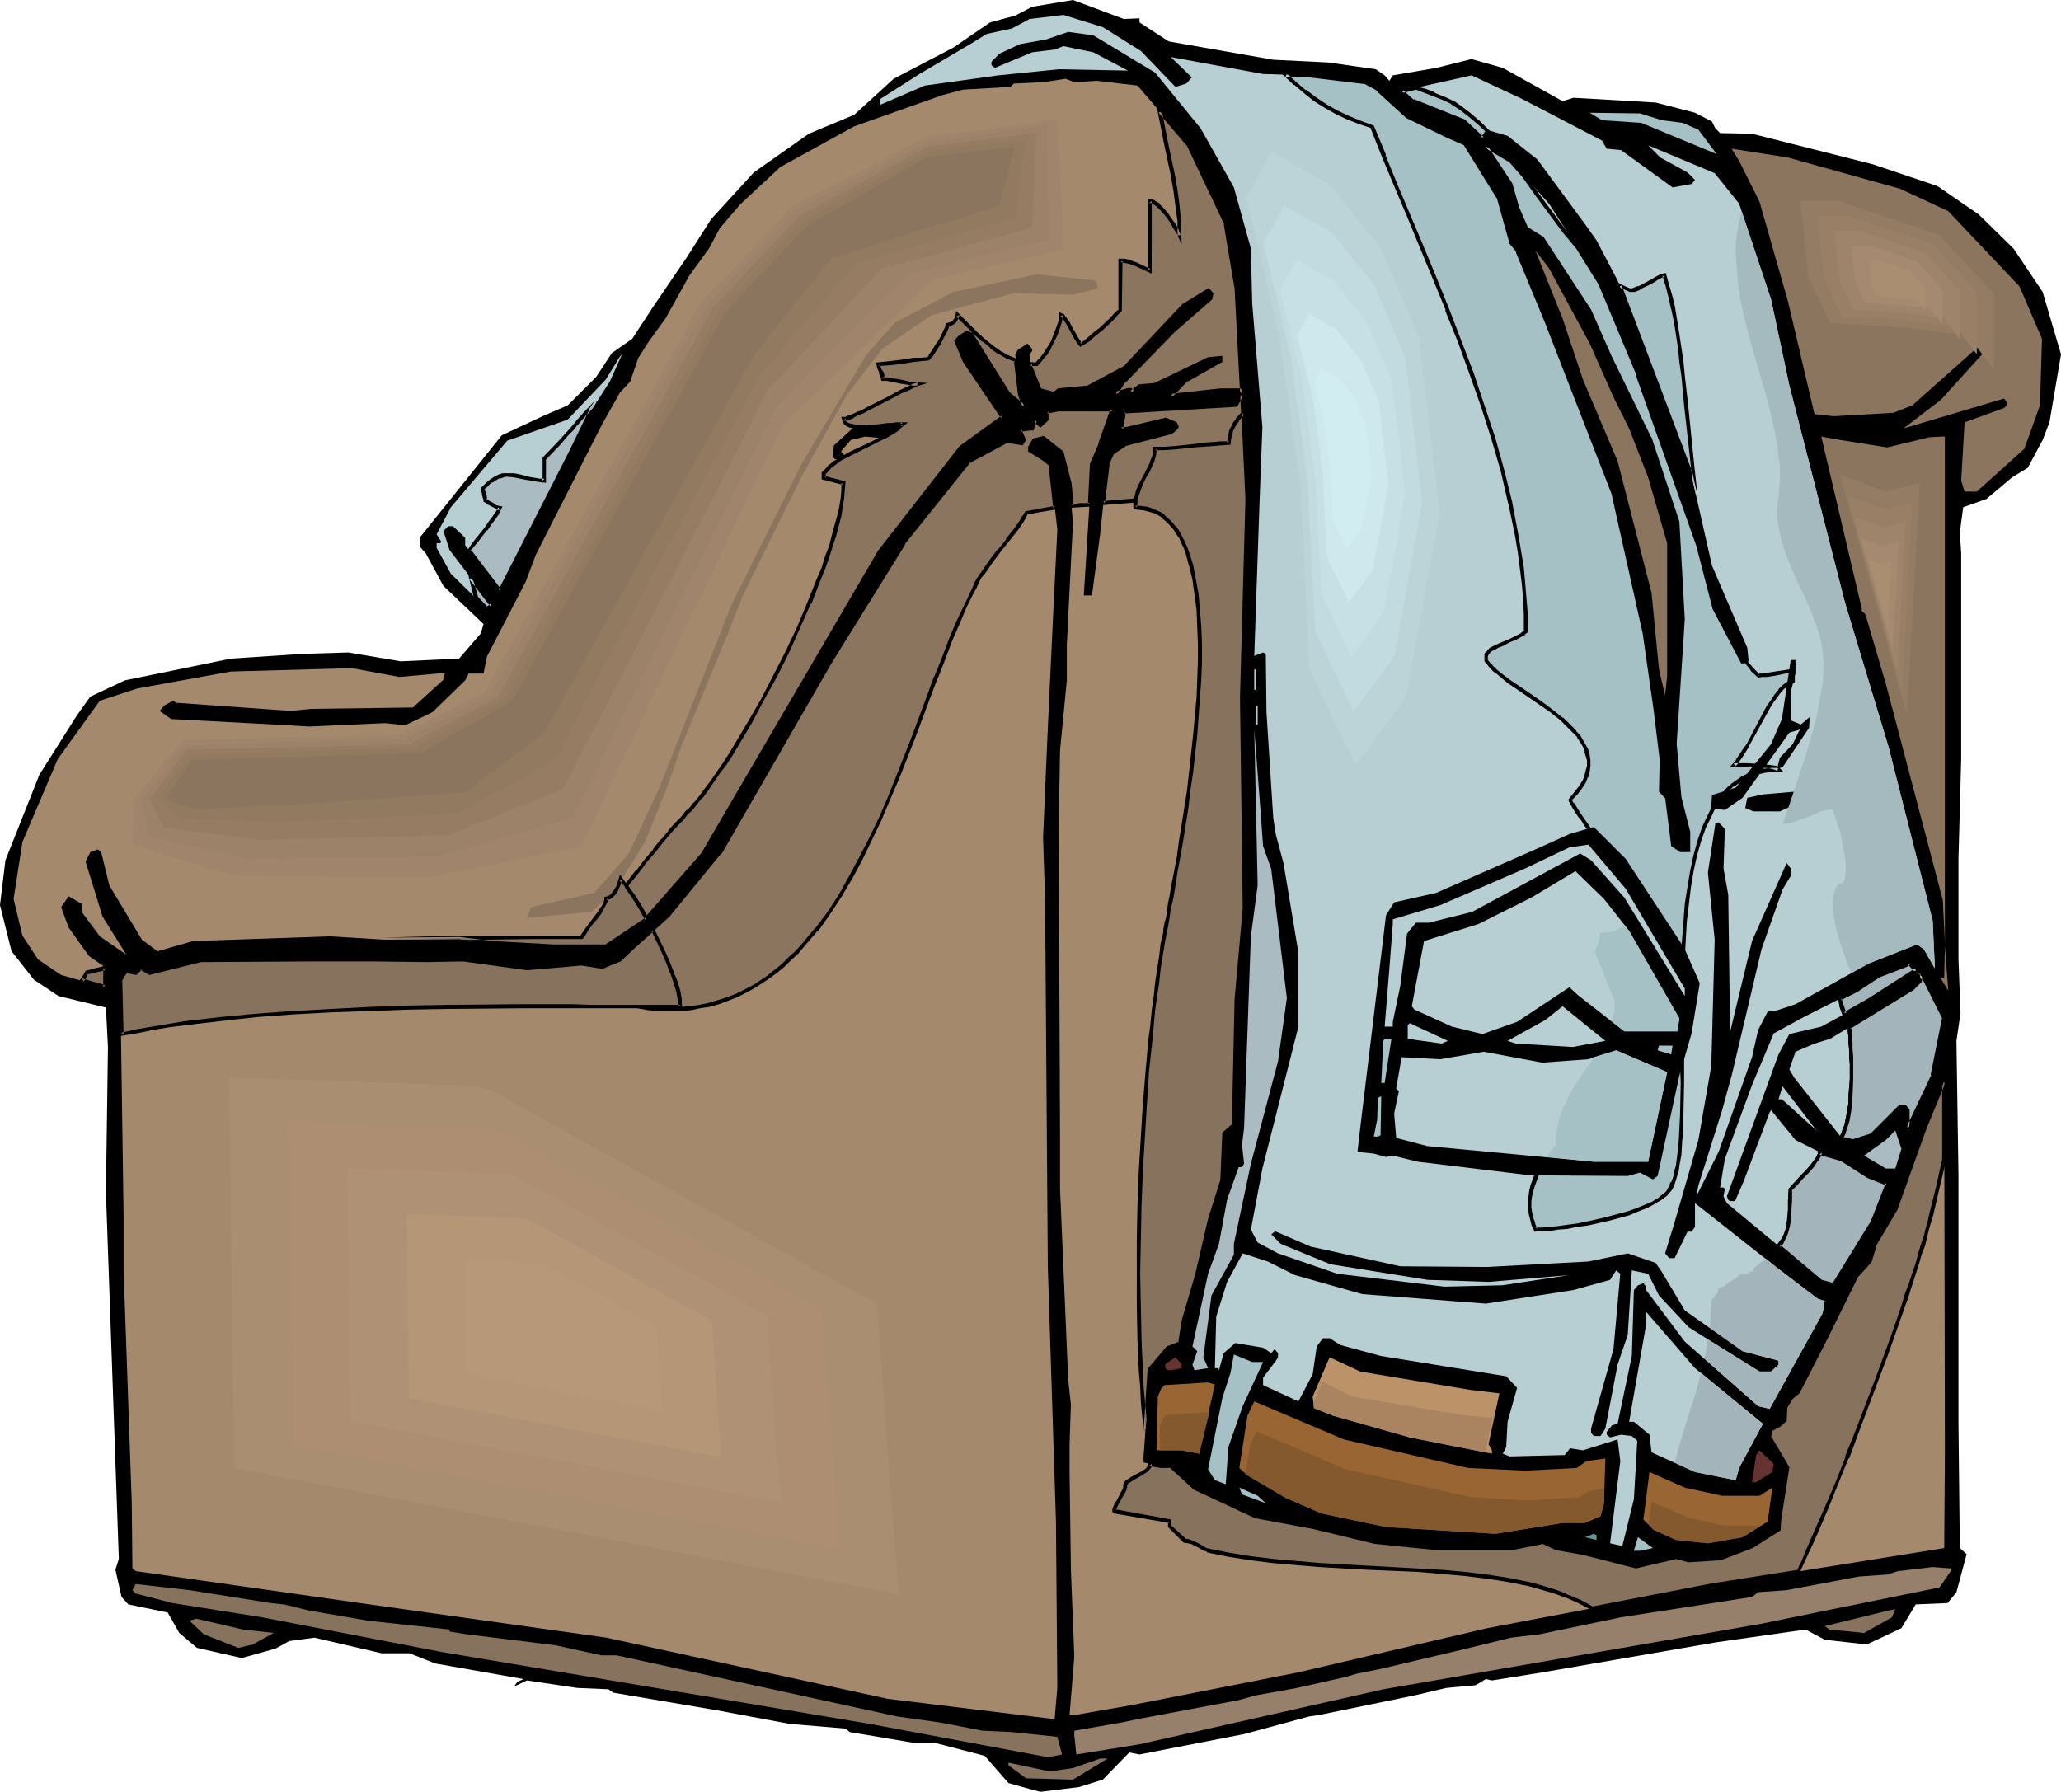 <?xml version="1.0" encoding="UTF-8" standalone="no"?>
<svg
   version="1.0"
   width="129.766mm"
   height="112.833mm"
   id="svg108"
   sodipodi:docname="Jeans on Chair.wmf"
   xmlns:inkscape="http://www.inkscape.org/namespaces/inkscape"
   xmlns:sodipodi="http://sodipodi.sourceforge.net/DTD/sodipodi-0.dtd"
   xmlns="http://www.w3.org/2000/svg"
   xmlns:svg="http://www.w3.org/2000/svg">
  <sodipodi:namedview
     id="namedview108"
     pagecolor="#ffffff"
     bordercolor="#000000"
     borderopacity="0.25"
     inkscape:showpageshadow="2"
     inkscape:pageopacity="0.0"
     inkscape:pagecheckerboard="0"
     inkscape:deskcolor="#d1d1d1"
     inkscape:document-units="mm" />
  <defs
     id="defs1">
    <pattern
       id="WMFhbasepattern"
       patternUnits="userSpaceOnUse"
       width="6"
       height="6"
       x="0"
       y="0" />
  </defs>
  <path
     style="fill:#000000;fill-opacity:1;fill-rule:evenodd;stroke:none"
     d="M 271.164,4.363 V 5.333 l 6.949,4.525 24.886,4.363 13.09,0.646 11.312,1.616 2.101,1.454 1.131,1.293 0.808,-1.293 10.342,-1.778 8.403,-2.101 7.434,2.101 14.221,7.918 2.586,-0.808 19.554,1.131 9.373,2.424 4.04,2.101 0.808,1.616 1.131,1.131 7.595,0.162 28.765,7.272 15.352,5.171 9.858,6.787 8.242,8.08 6.949,10.342 4.363,14.867 -2.747,16.16 -1.616,4.202 -3.555,6.625 -3.717,2.262 -6.141,5.171 -5.494,1.939 -0.808,5.979 0.323,5.01 v 48.964 l -0.646,23.755 v 23.916 l 0.485,12.766 -0.97,6.625 0.485,31.996 v 59.145 l 0.323,29.572 1.616,1.454 -2.424,9.049 -2.101,2.586 -7.595,0.323 -3.394,5.656 -8.242,3.878 -10.019,-1.131 -4.525,-2.424 -21.493,3.07 -41.046,7.11 -12.12,1.939 -1.454,-0.323 -2.424,1.454 -6.949,0.646 -7.595,1.778 -22.786,4.686 -2.262,0.323 -15.514,4.202 -24.886,4.848 -2.424,-0.485 -6.302,6.464 -5.656,1.778 -9.211,1.131 -4.202,-1.131 -3.394,-0.97 -5.656,-6.464 -11.797,-3.07 h -5.01 l -15.352,-2.586 -0.808,-0.808 -13.413,-1.131 -17.291,-3.232 -24.725,-4.202 -1.131,-0.808 -7.434,-0.323 -11.958,-1.778 -3.07,1.454 0.808,-1.131 1.454,-0.646 -21.008,-3.717 -6.141,-2.424 h -6.626 l -15.998,-3.717 -5.979,0.808 -3.232,1.778 -8.08,2.262 -10.666,-2.424 -4.202,-3.555 -2.747,-4.848 -9.373,-1.939 -1.616,-1.778 -1.454,-6.464 0.808,-2.586 -3.07,-87.263 0.485,-34.582 -0.485,-9.373 -11.312,-2.747 -5.818,-3.878 -5.333,-6.787 L 0,215.409 l 1.293,-10.665 8.08,-20.361 8.888,-14.059 3.232,-4.525 8.242,-3.878 25.21,-5.171 17.13,-1.131 10.827,-0.323 12.443,2.101 13.898,-0.646 5.171,-5.979 0.646,-2.262 -9.534,-9.049 -4.202,-7.757 -1.454,-1.616 v -2.101 l 19.554,-24.401 9.696,-4.525 5.979,-2.586 6.787,-6.787 3.717,-5.656 4.848,-3.394 4.848,-7.433 8.242,-12.12 5.656,-8.888 10.181,-11.15 13.09,-9.211 10.827,-4.525 9.373,-8.565 14.221,-7.433 8.726,-5.979 5.979,-1.616 4.04,-2.101 L 255.328,0 267.448,4.525 Z"
     id="path1" />
  <path
     style="fill:#b7ced3;fill-opacity:1;fill-rule:evenodd;stroke:none"
     d="m 271.488,12.12 8.242,8.565 2.586,-0.808 1.293,-1.454 -5.01,-4.848 21.978,4.04 10.989,0.323 13.413,1.616 2.747,1.616 7.11,6.625 9.696,4.525 4.04,1.939 8.08,12.605 2.909,10.989 1.454,1.778 7.11,16.968 10.989,28.28 4.848,12.443 7.434,33.451 2.586,17.937 1.454,11.958 -0.323,7.595 1.616,1.616 1.293,11.15 1.939,1.454 h 1.939 v -4.525 l -2.262,-8.08 -1.131,-12.766 1.939,-29.734 -1.293,-23.27 -6.626,-20.038 -9.373,-19.23 -4.848,-10.989 -11.312,-17.129 -3.717,-2.424 -2.262,-4.848 -1.454,-5.656 -5.979,-8.888 5.656,3.07 9.373,10.504 12.282,19.068 8.888,21.654 14.382,40.561 3.878,15.19 6.626,12.443 h 1.454 l -0.323,-3.232 -8.403,-19.553 -5.01,-22.139 -17.453,-45.732 -5.01,-9.534 -2.747,-3.878 -11.312,-15.352 -7.11,-5.656 -4.525,-1.293 -1.454,1.939 -4.525,-4.04 -11.958,-4.848 -1.454,-1.131 -1.293,-1.293 16.645,-3.717 12.12,5.656 18.907,9.857 1.131,1.939 3.394,0.323 12.282,8.888 4.525,-0.808 0.808,-0.97 -1.778,-1.778 -6.464,-3.555 -2.909,-2.909 15.837,6.625 5.818,7.272 7.595,22.785 4.363,20.523 13.251,51.711 10.342,34.259 10.504,41.369 0.485,10.504 v 0.808 l -2.586,-4.525 -1.616,-1.131 -11.474,4.525 -17.453,9.696 -4.363,1.454 -2.262,0.323 -2.262,4.363 -1.454,6.464 -7.918,22.462 -5.333,10.665 0.485,-2.586 5.656,-17.937 2.262,-8.241 7.11,-30.057 5.01,-14.221 1.939,-3.232 v -1.778 l -0.97,-1.293 -8.242,18.584 -5.333,22.139 v -9.211 l -0.323,-23.916 -1.131,-6.302 0.323,-9.373 -1.454,-1.616 -0.808,0.323 -1.778,11.635 1.616,15.998 -0.808,30.057 -3.07,17.614 -5.656,19.553 -2.262,7.433 0.97,1.131 h 1.293 l 3.07,-6.302 h 0.97 l 0.808,-1.131 v -5.656 l 19.069,15.029 10.181,7.757 1.616,0.485 -0.485,2.909 -12.605,22.785 -2.747,-0.646 -17.453,-15.352 -9.211,-12.281 V 306.227 l -0.646,-0.808 -1.293,0.485 -0.97,1.131 -0.485,15.675 -3.394,16.16 -1.293,0.323 -1.293,1.616 v 0.646 l 0.808,0.646 2.586,-0.646 2.586,0.323 1.293,1.131 -0.808,13.897 -2.747,11.15 -2.909,-0.646 2.424,-19.553 -0.646,-5.171 -8.242,2.586 -3.07,-0.485 -1.293,1.616 -13.09,0.323 -1.616,-0.646 0.808,-1.616 0.323,-5.979 2.262,-8.08 -2.586,-2.747 -29.896,-4.848 -9.534,-2.586 -2.586,-1.616 h -1.616 l -1.454,1.939 -0.97,6.625 -3.394,6.464 -8.403,-3.878 v -1.778 l 3.07,-4.04 0.485,-0.808 v -0.97 l -0.808,-0.97 -0.808,0.97 -1.939,-1.293 -6.626,-1.131 -2.747,2.424 -1.131,4.04 -0.162,-0.485 h -0.808 l 0.323,-12.281 2.586,-8.241 3.717,-6.787 5.979,1.939 6.464,3.232 15.998,4.525 29.411,2.262 20.846,-3.232 8.726,-2.424 1.454,-2.262 0.97,0.808 -1.616,17.937 -5.333,18.907 v 0.97 l 0.646,0.808 h 1.616 l 1.131,-1.778 2.909,-15.19 2.424,-7.11 0.97,-15.352 3.878,0.808 2.586,5.171 7.11,7.595 16.806,10.504 h 2.747 l 1.778,-1.616 v -0.97 l -8.565,-2.262 -13.736,-9.696 -5.494,-9.211 -1.454,-2.101 -6.626,-2.262 -9.373,1.939 -24.078,1.293 -20.685,-0.162 -21.331,-4.686 -8.242,-3.555 h -0.323 l -0.808,0.646 2.262,2.262 11.797,4.848 23.109,3.717 14.544,0.485 19.23,-1.616 -15.998,2.424 -13.736,0.323 -25.533,-3.07 -14.059,-4.848 -4.848,-2.586 -1.616,-3.07 2.747,-14.544 8.565,-33.774 V 226.721 l -3.555,-21.331 -1.778,-6.625 -0.646,-4.04 -1.616,-25.209 -0.162,-13.897 -0.646,-0.323 -2.101,0.808 1.293,-37.652 0.646,-16.806 -2.424,-29.411 -0.323,-13.089 -4.04,-14.544 -7.918,-14.059 -10.827,-13.251 -14.706,-8.888 -5.979,-0.808 -5.171,1.778 -6.302,1.131 -4.848,2.262 -1.939,1.939 v 0.808 l 0.808,0.646 8.888,-3.717 5.333,-0.646 2.101,-0.808 7.11,1.454 8.242,4.363 -16.483,-0.323 -14.382,1.454 -17.453,2.424 -10.504,4.525 h -0.162 v -1.293 l 9.373,-5.979 12.605,-7.433 3.394,-2.101 5.979,-1.293 4.202,-2.262 8.08,-0.97 9.373,2.909 z"
     id="path2" />
  <path
     style="fill:#a5c1c6;fill-opacity:1;fill-rule:evenodd;stroke:none"
     d="m 354.065,31.188 -1.293,1.778 -4.525,-4.04 -11.958,-4.848 -1.454,-1.131 -1.293,-1.293 3.394,-0.646 2.262,0.646 2.101,0.808 2.101,0.97 2.101,0.97 2.262,1.454 2.101,1.616 2.101,1.778 z m -27.472,-0.97 2.747,6.787 2.909,7.11 2.909,7.272 3.07,7.433 3.07,7.272 3.07,7.595 2.909,7.595 2.909,7.595 2.586,7.757 2.586,7.757 2.101,7.595 1.939,7.757 1.616,7.595 0.646,3.878 0.485,3.878 0.485,3.878 0.323,3.717 0.162,3.717 v 3.878 l -0.485,0.485 -0.646,0.323 -1.293,0.808 -1.616,0.646 -1.616,0.646 -1.454,0.646 -1.131,0.808 -0.485,0.323 -0.323,0.323 -0.323,0.485 v 0.485 1.131 l 0.646,0.646 0.646,0.808 0.808,0.808 0.97,0.808 2.262,1.616 2.424,1.778 2.586,1.616 2.586,1.778 2.586,1.939 2.424,1.939 2.101,2.101 0.97,0.97 0.97,1.131 0.646,1.131 0.646,0.97 0.485,1.131 0.323,1.293 0.162,1.131 v 1.293 l -0.162,1.293 -0.323,1.293 -0.646,1.293 -0.808,1.293 -1.131,1.454 -1.293,1.293 0.162,0.323 0.162,0.485 0.323,0.646 0.485,0.646 0.646,0.808 0.646,0.97 0.646,1.131 0.808,0.97 1.616,2.424 1.778,2.747 1.778,2.747 1.616,2.909 1.454,2.909 0.646,1.293 0.485,1.454 0.323,1.131 0.323,1.293 0.162,1.131 v 1.131 l -0.162,0.97 -0.323,0.97 -0.646,0.808 -0.646,0.646 -0.97,0.485 -1.131,0.485 -1.293,0.162 -1.778,0.162 v 0.808 l -0.162,0.646 -0.323,1.293 -0.485,0.97 -0.162,0.97 4.686,11.635 -0.162,2.424 -0.485,2.262 -0.646,2.101 -0.97,1.939 -0.97,1.939 -1.293,1.939 -1.131,1.778 -1.454,1.939 -2.586,3.717 -1.131,2.101 -1.131,2.101 -0.808,2.262 -0.808,2.424 -0.485,2.586 v 1.293 1.454 l -1.778,2.262 -1.454,2.262 -1.293,2.424 -0.97,2.586 -0.323,1.293 -0.323,1.293 v 1.293 1.293 1.293 l 0.323,1.293 0.485,1.454 0.485,1.293 h 1.454 l 1.939,-0.162 1.939,-0.162 2.262,-0.323 2.262,-0.323 2.424,-0.485 5.01,-1.131 2.424,-0.646 2.424,-0.646 2.262,-0.808 1.939,-0.808 1.939,-0.97 1.454,-0.97 1.293,-0.97 0.485,-0.485 0.323,-0.646 0.485,-0.646 0.323,-0.97 0.485,-0.808 0.323,-0.97 0.162,-1.131 0.323,-1.131 0.323,-2.586 0.323,-3.07 0.162,-3.07 0.162,-3.394 v -3.717 -3.878 -4.04 -17.129 l 0.162,-8.726 0.485,-8.565 0.485,-4.202 0.485,-4.04 0.646,-3.878 0.808,-3.717 0.97,-3.394 1.131,-3.232 1.454,-2.909 0.808,-1.454 0.808,-1.293 1.778,-2.262 0.97,-1.131 0.97,-0.97 1.293,-0.808 1.131,-0.646 1.131,-0.646 1.454,-0.646 1.293,-0.323 1.454,-0.323 1.616,-0.162 h 1.616 l -0.323,-0.323 -0.323,-0.162 -1.131,-0.162 -1.131,-0.323 h -1.616 l -3.232,-0.162 h -2.909 l 0.97,-0.97 0.808,-1.131 0.808,-1.293 0.808,-1.454 1.616,-2.909 1.616,-3.232 1.616,-2.909 0.97,-1.454 0.97,-1.293 0.808,-1.131 0.97,-0.97 0.97,-0.646 1.131,-0.646 v -1.293 -1.131 l -0.97,0.162 h -0.97 l -2.101,0.485 -2.262,0.323 -0.97,0.162 h -0.97 l -1.454,-1.454 -1.454,-1.939 h -0.808 l -6.626,-12.443 -3.878,-15.19 -14.382,-40.561 -8.888,-21.654 -5.494,-8.565 -1.616,-1.939 -1.616,-2.101 -3.07,-4.202 -3.232,-4.525 -3.232,-4.363 -3.394,-3.878 -5.656,-3.07 5.979,8.888 1.454,5.656 2.262,4.848 3.717,2.424 11.312,17.129 4.848,10.989 9.373,19.23 6.626,20.038 1.293,23.27 -1.939,29.734 1.131,12.766 2.262,8.08 v 4.525 h -1.939 l -1.939,-1.454 -1.293,-11.15 -1.616,-1.616 0.323,-7.595 -1.454,-11.958 -2.586,-17.937 -7.434,-33.451 -4.848,-12.443 -10.989,-28.28 -7.11,-16.968 -1.454,-1.778 -2.909,-10.989 -8.08,-12.605 -4.04,-1.939 -9.696,-4.525 -7.11,-6.625 -2.747,-1.616 -13.413,-1.616 -5.656,-0.162 2.262,2.101 2.424,1.939 2.424,1.778 2.424,1.616 2.747,1.616 2.747,1.293 2.747,1.131 z m 75.79,82.253 -16.968,-44.601 1.131,0.646 1.293,0.646 0.97,-0.162 1.131,-0.485 2.424,-1.131 1.131,-0.808 1.131,-0.485 0.808,-0.485 0.323,-0.162 h 0.323 l 0.808,2.586 0.646,2.747 0.646,2.747 0.646,3.07 0.485,3.07 0.323,3.07 0.485,3.394 0.485,3.394 0.646,6.949 1.454,14.382 0.97,7.433 z"
     id="path3" />
  <path
     style="fill:#000000;fill-opacity:1;fill-rule:evenodd;stroke:none"
     d="m 353.742,31.511 -0.162,-0.485 -1.131,1.616 h 0.646 l -4.525,-4.202 -12.12,-4.848 v 0.162 l -1.293,-1.131 v 0 l -1.293,-1.293 -0.162,0.808 3.394,-0.808 h -0.162 l 2.101,0.808 2.101,0.808 v 0 l 2.101,0.808 2.101,0.97 h -0.162 l 2.262,1.454 2.101,1.616 v 0 l 2.101,1.778 2.101,1.939 0.808,-0.323 -2.262,-2.262 -2.101,-1.778 -0.162,-0.162 -2.101,-1.616 -2.101,-1.454 h -0.162 l -2.101,-0.97 -2.101,-0.808 v -0.162 l -2.101,-0.808 -2.424,-0.646 -4.202,0.97 1.778,1.778 h 0.162 l 1.293,1.131 12.12,4.848 h -0.162 l 4.848,4.363 1.778,-2.424 z"
     id="path4" />
  <path
     style="fill:#000000;fill-opacity:1;fill-rule:evenodd;stroke:none"
     d="m 326.432,30.542 -0.323,-0.162 2.747,6.949 v 0 l 2.909,6.949 3.07,7.272 3.07,7.433 3.07,7.433 3.07,7.433 h -0.162 l 3.07,7.595 v 0 l 2.747,7.595 2.747,7.757 2.424,7.595 2.262,7.757 1.778,7.757 v -0.162 l 1.616,7.757 0.646,3.878 0.485,3.717 0.485,3.878 0.323,3.717 v 0 l 0.162,3.717 v 3.878 l 0.162,-0.323 -0.485,0.485 v -0.162 l -0.485,0.485 v 0 l -1.293,0.646 -1.616,0.808 -1.616,0.646 -1.454,0.646 v 0 l -1.293,0.646 -0.485,0.485 -0.323,0.485 h -0.162 l -0.323,0.485 v 0.485 1.293 l 0.808,0.97 v 0 l 0.646,0.808 0.808,0.808 h 0.162 l 0.97,0.808 v 0 l 2.101,1.778 2.424,1.616 2.586,1.778 2.586,1.778 2.586,1.778 v 0 l 2.424,1.939 v 0 l 2.101,2.101 0.97,0.97 v 0 l 0.97,0.97 h -0.162 l 0.808,1.131 0.646,1.131 v 0 l 0.485,1.131 -0.162,-0.162 0.323,1.293 v -0.162 l 0.323,1.131 v 0 1.293 0 l -0.323,1.131 v 0 l -0.323,1.293 v 0 l -0.485,1.293 v -0.162 l -0.808,1.293 -1.131,1.454 v 0 l -1.293,1.616 v 0.485 l 0.323,0.485 0.323,0.646 0.485,0.808 0.485,0.808 0.646,0.97 0.808,0.97 0.646,1.131 1.778,2.424 1.778,2.586 1.616,2.909 v 0 l 1.778,2.747 1.293,2.909 0.646,1.293 v 0 l 0.485,1.293 0.485,1.293 v 0 l 0.162,1.131 0.162,1.293 v -0.162 1.131 0 l -0.162,0.97 0.162,-0.162 -0.485,0.97 v -0.162 l -0.485,0.808 v 0 l -0.646,0.646 v -0.162 l -0.97,0.646 h 0.162 l -1.131,0.323 h 0.162 l -1.454,0.323 h 0.162 -2.101 l -0.162,1.131 -0.162,0.808 v -0.162 l -0.323,1.293 -0.323,0.97 v 0.162 l -0.323,0.97 4.686,11.958 v -0.323 l -0.162,2.424 v 0 l -0.485,2.101 v 0 l -0.646,2.101 V 244.82 l -0.808,2.101 -1.131,1.939 v -0.162 l -1.131,1.939 -1.293,1.778 -1.293,1.939 -2.586,3.878 -1.293,1.939 v 0.162 l -0.97,2.101 -0.97,2.262 v 0 l -0.808,2.424 v 0 l -0.323,2.586 v 0.162 l -0.162,1.293 v 1.454 -0.323 l -1.616,2.262 -1.454,2.424 v 0 l -1.293,2.424 h -0.162 l -0.97,2.586 -0.323,1.293 v 0 l -0.162,1.293 -0.162,1.293 v 1.616 l 0.162,1.131 v 0.162 l 0.323,1.293 0.323,1.293 v 0.162 l 0.808,1.616 1.616,-0.162 h 0.162 1.778 l 1.939,-0.323 2.262,-0.162 2.262,-0.485 2.586,-0.323 5.01,-1.131 v 0 l 2.424,-0.646 2.424,-0.646 2.262,-0.97 v 0 l 2.101,-0.808 1.778,-0.97 v 0 l 1.616,-0.97 v 0 l 1.293,-0.97 0.485,-0.646 0.485,-0.485 0.485,-0.808 0.323,-0.808 v 0 l 0.323,-0.97 v 0 l 0.323,-1.131 0.323,-0.97 0.162,-1.131 v -0.162 l 0.485,-2.586 0.162,-2.909 v -0.162 l 0.323,-3.07 v -3.394 l 0.162,-7.595 v -4.04 -17.129 l 0.162,-8.726 0.485,-8.565 v 0 l 0.485,-4.04 0.485,-4.04 0.646,-3.878 v 0 l 0.808,-3.717 0.97,-3.394 1.131,-3.232 v 0 l 1.454,-2.909 0.646,-1.454 v 0.162 l 0.808,-1.293 1.778,-2.424 v 0.162 l 0.97,-1.131 0.97,-0.97 v 0.162 l 1.131,-0.808 1.131,-0.808 v 0 l 1.131,-0.646 v 0 l 1.293,-0.485 1.454,-0.323 v 0 l 1.454,-0.323 1.454,-0.162 v 0 l 2.747,-0.162 -1.131,-0.97 -0.485,-0.323 -1.131,-0.162 v 0 l -1.293,-0.162 -1.454,-0.162 h -0.162 l -3.232,0.808 h 3.232 v 0 l 1.454,0.162 1.293,0.162 v 0 l 0.97,0.323 v 0 l 0.323,0.162 v 0 l 0.162,0.162 0.323,-0.808 h -1.616 -0.162 l -1.454,0.162 -1.454,0.323 h -0.162 l -1.293,0.485 -1.454,0.485 v 0 l -1.293,0.646 v 0 l -1.131,0.808 -1.131,0.808 -0.162,0.162 -0.97,0.808 -0.97,1.131 h -0.162 l -1.778,2.262 -0.808,1.454 v 0 l -0.646,1.293 -1.454,3.07 v 0 l -1.131,3.232 -0.97,3.555 -0.808,3.717 v 0 l -0.646,3.878 -0.646,4.04 -0.323,4.202 v 0 l -0.646,8.565 -0.162,8.726 v 17.129 l 0.162,4.04 -0.162,7.595 -0.162,3.394 -0.162,3.07 v 0 l -0.323,2.909 -0.323,2.586 v 0 l -0.323,1.131 -0.162,1.131 -0.323,0.97 v 0 l -0.323,0.808 h -0.162 l -0.323,0.808 h 0.162 l -0.485,0.646 -0.323,0.646 v 0 l -0.485,0.485 -1.293,0.97 h 0.162 l -1.616,0.97 h 0.162 l -1.939,0.808 -1.939,0.808 v 0 l -2.262,0.808 -2.424,0.646 -2.424,0.646 h 0.162 l -5.01,1.131 -2.424,0.485 -2.424,0.323 -2.262,0.323 -1.939,0.162 -1.778,0.162 v 0 h -1.454 l 0.485,0.323 -0.646,-1.454 0.162,0.162 -0.485,-1.293 -0.323,-1.454 v 0.162 l -0.162,-1.293 v 0 -1.293 0 l 0.162,-1.293 0.323,-1.293 v 0 l 0.323,-1.131 0.97,-2.586 h -0.162 l 1.293,-2.424 v 0.162 l 1.454,-2.424 1.778,-2.424 0.162,-1.454 v -1.293 0 l 0.485,-2.586 v 0.162 l 0.646,-2.424 v 0 l 0.97,-2.262 0.97,-2.101 v 0.162 l 1.293,-2.101 2.586,-3.878 1.293,-1.778 1.131,-1.939 1.293,-1.939 v 0 l 1.131,-1.939 0.808,-1.939 0.162,-0.162 0.646,-2.101 v 0 l 0.485,-2.262 v 0 -2.424 l -4.525,-11.797 v 0.162 l 0.162,-0.97 v 0.162 l 0.485,-0.97 0.323,-1.293 v 0 l 0.162,-0.808 v -0.808 l -0.485,0.323 h 1.778 v 0 l 1.293,-0.162 h 0.162 l 1.131,-0.485 1.131,-0.646 0.646,-0.808 0.646,-0.808 v 0 l 0.485,-0.97 v -0.97 -0.162 -1.131 0 -1.131 l -0.323,-1.293 v 0 l -0.323,-1.293 -0.485,-1.454 h -0.162 l -0.646,-1.454 -1.454,-2.747 -1.616,-2.909 v 0 l -1.616,-2.909 -1.939,-2.586 -1.616,-2.424 -0.808,-1.131 -0.646,-0.97 -0.646,-0.97 -0.485,-0.808 -0.485,-0.808 -0.485,-0.485 v 0 l -0.162,-0.485 0.162,0.162 -0.162,-0.323 -0.162,0.323 1.293,-1.293 0.162,-0.162 0.97,-1.293 0.97,-1.454 v 0 l 0.485,-1.293 h 0.162 l 0.323,-1.454 v 0 l 0.162,-1.293 v 0 -1.293 0 l -0.162,-1.131 v -0.162 l -0.323,-1.131 v -0.162 l -0.646,-1.131 v 0 l -0.646,-1.131 -0.646,-1.131 v 0 l -0.97,-0.97 v -0.162 l -0.97,-0.97 -2.101,-2.101 h -0.162 l -2.424,-1.939 v 0 l -2.586,-1.939 -2.586,-1.778 -2.586,-1.778 -2.424,-1.616 -2.101,-1.616 v 0 L 356.166,159.335 v 0 l -0.808,-0.808 -0.646,-0.808 v 0.162 l -0.646,-0.808 v 0.323 -1.131 0 l 0.162,-0.485 -0.162,0.162 0.323,-0.323 v 0 l 0.323,-0.323 H 354.55 l 0.485,-0.323 1.293,-0.646 h -0.162 l 1.616,-0.646 1.454,-0.808 1.616,-0.646 1.454,-0.808 v 0 l 0.646,-0.323 v -0.162 l 0.646,-0.485 v -4.04 l -0.323,-3.717 v 0 l -0.323,-3.878 -0.323,-3.717 -0.646,-3.878 -0.646,-3.878 -1.454,-7.595 v -0.162 l -1.939,-7.757 -2.101,-7.595 -2.586,-7.757 -2.586,-7.757 -2.909,-7.595 v 0 l -2.909,-7.595 v 0 l -3.07,-7.595 -3.07,-7.433 -3.07,-7.272 -3.07,-7.272 -2.909,-7.11 h 0.162 l -2.909,-6.949 z"
     id="path5" />
  <path
     style="fill:#000000;fill-opacity:1;fill-rule:evenodd;stroke:none"
     d="m 418.705,181.797 -3.232,-0.162 h -2.909 l 0.323,0.808 0.97,-0.97 v -0.162 l 0.808,-1.131 0.808,-1.293 0.808,-1.293 v -0.162 l 3.394,-6.141 1.616,-2.909 v 0 l 0.808,-1.293 0.97,-1.293 0.808,-1.131 v 0 l 0.97,-0.97 v 0.162 l 0.97,-0.808 v 0 l 1.293,-0.646 V 159.335 h -1.454 v 0 l -0.97,0.162 -2.262,0.323 -2.101,0.323 -0.97,0.162 v 0 h -0.97 l 0.323,0.162 -1.454,-1.454 v 0 l -1.616,-1.939 h -0.97 l 0.323,0.162 -6.626,-12.605 0.162,0.162 -3.878,-15.19 -14.382,-40.561 v 0 l -9.05,-21.654 -5.494,-8.726 v 0 l -1.616,-1.939 h 0.162 l -1.616,-1.939 -3.232,-4.363 -3.232,-4.363 -3.07,-4.525 h -0.162 l -3.555,-3.878 -7.272,-4.04 7.11,10.504 -0.162,-0.162 1.616,5.656 v 0 l 2.262,5.01 3.878,2.424 -0.162,-0.162 11.312,17.291 v -0.162 l 4.686,10.989 9.373,19.392 v -0.162 l 6.787,20.038 v -0.162 l 1.131,23.27 -1.939,29.734 v 0 l 1.131,12.766 v 0 l 2.262,8.241 v -0.162 4.525 l 0.485,-0.485 h -1.939 0.323 l -1.939,-1.293 0.162,0.323 -1.454,-11.473 -1.616,-1.616 0.162,0.323 0.162,-7.595 v 0 l -1.293,-11.958 -2.747,-18.099 v 0 l -7.272,-33.451 v 0 l -5.01,-12.443 -10.989,-28.28 v 0 l -6.949,-16.968 -1.616,-1.939 0.162,0.162 -3.07,-10.989 -8.08,-12.766 -4.04,-1.939 -9.858,-4.525 h 0.162 l -7.11,-6.787 -2.909,-1.454 -13.413,-1.616 h -0.162 l -6.787,-0.323 3.07,2.909 h 0.162 l 2.262,1.939 v 0 l 2.424,1.939 2.586,1.616 2.586,1.454 v 0 l 2.747,1.293 2.909,1.131 v 0 l 2.909,0.97 0.485,-0.646 -3.07,-1.131 v 0 l -2.747,-1.131 -2.747,-1.293 v 0 l -2.586,-1.454 -2.424,-1.616 -2.586,-1.939 v 0.162 l -2.262,-1.939 v 0 l -2.262,-2.101 -0.323,0.808 5.656,0.162 v 0 l 13.413,1.616 h -0.162 l 2.747,1.454 h -0.162 l 7.272,6.625 9.696,4.686 4.04,1.778 -0.162,-0.162 7.918,12.766 v -0.162 l 3.07,10.989 1.616,1.939 h -0.162 l 6.949,16.806 v 0 l 10.989,28.28 4.848,12.443 v 0 l 7.434,33.289 v 0 l 2.586,18.099 1.454,11.958 v -0.162 l -0.162,7.757 1.616,1.778 -0.162,-0.323 1.454,11.473 2.101,1.454 h 2.424 v -4.848 l -2.101,-8.241 v 0 l -1.131,-12.766 v 0.162 l 1.939,-29.734 -1.293,-23.27 -6.626,-20.038 -0.162,-0.162 -9.373,-19.23 -4.848,-10.989 v 0 l -11.312,-17.291 -3.878,-2.424 0.162,0.162 -2.101,-4.848 v 0 l -1.616,-5.656 -5.979,-9.049 -0.485,0.646 5.494,3.232 v -0.162 l 3.394,3.878 v 0 l 3.07,4.363 3.232,4.363 3.232,4.363 1.616,1.939 v 0 l 1.616,1.939 v 0 l 5.333,8.565 v 0 l 9.05,21.654 h -0.162 l 14.382,40.561 3.878,15.029 6.787,12.928 h 1.131 l -0.323,-0.162 1.454,1.778 v 0.162 l 1.778,1.616 0.97,-0.162 h 0.162 0.97 l 2.101,-0.323 2.262,-0.485 0.97,-0.162 h -0.162 0.97 l -0.485,-0.485 v 2.424 l 0.323,-0.323 -1.131,0.485 v 0 l -1.131,0.808 v 0 l -0.97,0.97 v 0.162 l -0.97,1.131 -0.808,1.293 -0.97,1.293 v 0 l -1.616,3.07 -3.232,6.141 v 0 l -0.97,1.293 -0.808,1.293 -0.808,1.131 h 0.162 l -1.616,1.778 h 3.878 z"
     id="path6" />
  <path
     style="fill:#000000;fill-opacity:1;fill-rule:evenodd;stroke:none"
     d="m 402.707,112.31 -16.806,-44.439 -0.646,0.485 1.131,0.485 1.454,0.646 h 1.131 l 1.293,-0.485 v -0.162 l 2.424,-1.131 v 0 l 1.131,-0.646 v 0 l 0.97,-0.646 0.97,-0.485 -0.162,0.162 0.323,-0.162 v 0 h 0.323 l -0.646,-0.323 0.808,2.586 0.646,2.586 0.646,2.909 v -0.162 l 0.646,3.07 0.485,3.07 0.485,3.232 0.323,3.232 0.485,3.394 0.646,6.949 1.616,14.544 0.808,7.272 0.808,-0.162 -1.293,-5.817 -0.808,0.323 1.293,5.656 0.808,-0.162 -0.808,-7.272 -1.454,-14.382 -0.808,-7.11 -0.323,-3.394 -0.485,-3.232 -0.485,-3.232 -0.485,-3.07 -0.485,-2.909 v -0.162 l -0.646,-2.747 -0.808,-2.747 -0.808,-2.909 -0.646,0.162 v 0 h -0.323 l -0.97,0.485 -1.131,0.646 v 0 l -1.131,0.646 v 0 l -2.424,1.293 v -0.162 l -1.131,0.485 h 0.162 l -0.97,0.162 h 0.162 l -1.131,-0.485 -2.262,-1.131 17.291,45.57 z"
     id="path7" />
  <path
     style="fill:#a5896d;fill-opacity:1;fill-rule:evenodd;stroke:none"
     d="m 260.984,19.23 9.696,1.131 11.958,13.897 9.05,19.068 2.586,15.352 1.454,27.795 1.131,22.3 -1.293,47.186 0.485,50.257 -1.778,21.816 -0.646,29.734 -2.424,1.939 -0.323,11.312 -2.909,9.211 -3.07,13.251 -3.232,10.827 -0.808,5.333 -2.909,1.131 -4.363,5.333 -0.485,7.11 -0.97,13.413 v 1.454 l 4.202,0.808 h 2.262 l 5.656,5.171 14.544,6.787 13.898,2.586 14.706,3.555 14.382,1.454 h 18.099 l 7.11,-1.454 3.394,1.454 6.302,1.131 12.605,3.394 9.534,-2.262 3.07,0.646 7.434,-0.323 7.595,-3.07 6.302,-3.878 0.323,-2.424 1.939,-12.281 -4.363,-7.272 0.323,-1.778 2.101,-1.131 1.293,-1.131 v -2.909 l 1.293,-2.424 1.616,-1.454 6.464,-12.281 7.757,-15.513 3.07,-3.232 0.97,-3.717 5.01,-8.726 6.949,-19.392 4.686,-10.989 0.162,88.232 -0.162,22.785 -55.267,8.888 -53.49,10.181 -44.925,10.504 -39.43,7.757 -13.898,2.424 h -1.131 l 1.131,-13.897 -0.808,-20.684 -0.323,-23.27 v -6.625 l 0.323,-9.373 -0.646,-5.979 -1.939,-45.409 v -12.766 l -0.323,-72.557 0.323,-19.068 1.616,-16.645 v -8.565 l 1.454,-28.926 -0.808,-9.211 -1.778,-7.595 -4.525,-3.555 -2.101,0.646 -1.131,1.778 v 0.808 l 3.232,1.939 1.616,1.293 1.778,15.513 -0.97,19.715 -1.293,27.472 -1.131,26.179 0.485,14.867 0.646,87.263 1.939,60.599 0.323,39.591 -0.646,7.433 -39.754,-4.848 -66.902,-14.544 -58.661,-8.241 -53.328,-7.595 -0.808,-0.646 -0.162,-15.675 -0.808,-23.27 -1.131,-32.158 v -12.928 l -0.808,-56.074 0.808,-1.131 0.646,-0.808 2.262,0.323 1.131,-1.131 2.101,1.131 12.12,-3.07 27.149,-0.162 H 88.072 l 13.736,0.162 8.565,-0.162 15.029,2.101 13.09,-1.131 4.686,0.808 4.363,-1.616 2.909,-2.909 8.726,-7.757 12.12,-15.029 26.341,-45.409 17.291,-28.118 15.675,-19.553 9.05,-4.848 3.394,0.646 0.646,-0.808 -0.97,-2.424 2.262,-0.323 h 0.646 l 0.808,-2.101 v 0.323 l 1.131,0.97 1.454,-1.293 v -1.939 l 2.909,-0.323 h 12.766 l -2.909,8.08 -1.939,4.848 -1.939,31.188 h 1.939 l 1.939,-14.544 1.778,-16.645 1.131,-2.909 2.909,-1.939 10.989,-2.909 1.131,-0.808 0.323,-0.323 -0.323,-0.808 -2.424,-0.97 -9.373,2.101 h -1.131 l 0.646,-4.04 26.826,-1.454 1.293,-2.747 -0.646,-0.808 h -4.525 l -11.797,1.293 3.717,-3.878 8.08,-4.363 v -0.808 l -2.909,0.323 -12.605,6.141 -3.717,0.162 -1.939,1.616 v -0.485 l -0.485,-0.162 -3.232,0.97 1.939,-2.909 11.797,-12.12 8.726,-7.757 0.323,-1.131 -0.808,-0.646 -5.818,3.555 -13.736,14.544 -9.211,5.01 -6.787,0.646 -1.293,0.808 -3.07,-0.808 -2.424,-5.656 -0.162,-2.909 0.646,-0.808 v -0.485 l -1.131,-1.293 -2.262,1.454 -0.646,1.131 1.131,9.373 0.97,3.07 -3.717,-3.07 -8.888,-14.221 -1.131,-0.323 -1.616,1.131 -0.808,0.808 1.939,4.848 9.211,13.413 -10.019,7.11 -19.23,24.724 -42.016,71.911 -13.736,15.675 -9.534,6.464 h -12.282 l -14.382,-0.808 -8.242,-0.97 -17.614,0.162 -13.09,-0.808 -32.643,1.131 -8.403,2.424 -3.717,-2.747 -7.757,-12.928 -1.939,-7.918 -0.808,-0.646 -1.778,0.646 -1.131,2.262 4.04,13.089 5.656,9.049 -6.302,-4.363 -4.202,-5.656 -0.162,-2.101 -3.07,-1.778 -1.778,2.586 1.778,4.848 4.848,6.787 3.717,2.586 v 4.848 l -10.342,-2.909 -5.494,-3.717 -3.717,-5.656 -2.101,-8.726 2.101,-13.574 8.403,-19.715 10.019,-13.897 8.888,-2.909 22.301,-4.04 28.765,-0.808 11.312,2.101 10.827,-0.97 -0.323,1.616 -7.272,6.625 -24.24,0.323 -4.848,0.485 -27.31,-1.939 -0.646,-0.485 -2.101,1.131 -1.131,1.293 2.747,1.939 24.402,1.293 8.403,0.485 18.099,-0.808 7.757,0.808 11.312,-10.989 0.808,-1.616 h 3.555 l 0.808,-4.04 9.211,-17.776 2.424,-6.464 15.675,-30.865 4.363,-7.757 2.424,-2.586 1.939,-5.656 2.586,-4.04 3.878,-5.333 5.656,-10.181 4.686,-6.464 2.586,-4.848 4.848,-5.656 9.534,-8.888 17.614,-9.696 21.008,-7.433 4.848,-1.293 11.312,-0.646 0.808,-0.808 6.949,-0.323 5.333,-0.808 2.101,0.808 z"
     id="path8" />
  <path
     style="fill:#a5c1c6;fill-opacity:1;fill-rule:evenodd;stroke:none"
     d="m 395.435,28.603 5.01,0.646 3.717,1.616 4.363,5.818 -17.938,-7.433 -9.373,-0.646 -2.909,-1.778 11.958,0.162 z"
     id="path9" />
  <path
     style="fill:#8c755e;fill-opacity:1;fill-rule:evenodd;stroke:none"
     d="m 452.156,44.924 11.474,5.333 16.968,17.937 5.333,12.443 -0.485,15.837 -3.717,10.342 -11.312,10.181 h -2.909 l -0.808,-2.586 0.808,-13.897 9.373,-3.394 0.646,-0.646 V 95.666 l -0.646,-0.808 -23.917,7.11 8.888,-6.787 13.898,-15.352 v -1.131 l -0.323,-0.323 -20.362,18.099 -4.525,1.778 -14.221,0.808 -4.525,-0.485 -6.302,-26.825 -6.787,-23.755 -4.848,-9.696 -1.778,-2.909 13.413,2.101 z"
     id="path10" />
  <path
     style="fill:#8c755e;fill-opacity:1;fill-rule:evenodd;stroke:none"
     d="m 378.305,81.768 5.818,13.089 3.555,7.11 4.525,11.635 4.525,15.675 v 31.673 l -0.485,4.525 -1.454,-6.141 -1.778,-18.261 -8.08,-31.35 -8.242,-19.392 -4.848,-14.544 -6.464,-16.16 3.232,4.202 z"
     id="path11" />
  <path
     style="fill:#b7ced3;fill-opacity:1;fill-rule:evenodd;stroke:none"
     d="m 140.753,97.605 -5.01,10.019 -16.806,32.966 -8.242,-10.827 v -1.778 l -2.909,-2.747 h -1.131 l -1.131,1.131 1.454,4.525 6.787,8.888 3.232,4.202 -1.131,0.97 -8.565,-8.403 -3.394,-6.141 v -1.131 h 0.808 l 0.323,-0.323 -1.131,-1.778 3.394,-6.464 13.413,-15.837 14.382,-5.01 9.05,-9.534 3.394,-5.494 0.485,-0.485 -2.909,6.464 z"
     id="path12" />
  <path
     style="fill:#000000;fill-opacity:1;fill-rule:evenodd;stroke:none"
     d="m 231.088,100.514 1.131,1.454 -4.04,4.04 -22.301,-2.101 -3.394,0.808 -2.262,2.586 v 0.323 l 1.131,1.131 -0.808,0.808 -1.939,-0.323 -0.485,-0.808 0.323,-2.424 5.656,-5.171 10.504,-0.323 6.464,0.323 -1.293,-0.97 -8.242,-0.808 -0.323,-1.131 1.131,-2.262 1.939,-1.131 11.474,2.586 z"
     id="path13" />
  <path
     style="fill:#8c755e;fill-opacity:1;fill-rule:evenodd;stroke:none"
     d="m 449.086,106.493 10.019,-2.424 2.747,-0.162 h 0.97 v 120.552 l -0.485,-10.181 -13.574,-51.55 -4.848,-16.483 -1.131,-1.131 h 0.323 l -9.696,-41.207 4.525,0.808 z"
     id="path14" />
  <path
     style="fill:#000000;fill-opacity:1;fill-rule:evenodd;stroke:none"
     d="m 427.27,160.305 -1.131,4.363 v 6.787 l 2.424,0.97 2.101,-1.778 -0.162,2.586 -6.302,9.373 -1.293,0.323 0.646,-2.586 3.07,-3.232 1.454,-3.07 0.485,-0.485 -2.747,0.808 -11.15,15.513 -4.202,2.909 -3.232,-0.485 0.162,-3.07 5.656,-1.778 8.403,-10.342 2.586,-5.979 2.101,-14.059 h 1.131 z"
     id="path15" />
  <path
     style="fill:#b7ced3;fill-opacity:1;fill-rule:evenodd;stroke:none"
     d="m 298.475,159.335 h 0.323 v 4.848 h -0.323 z"
     id="path16" />
  <path
     style="fill:#b7ced3;fill-opacity:1;fill-rule:evenodd;stroke:none"
     d="m 298.798,167.9 h 0.485 v 4.525 h -0.485 z"
     id="path17" />
  <path
     style="fill:#aabcc1;fill-opacity:1;fill-rule:evenodd;stroke:none"
     d="m 300.576,201.35 1.939,5.494 3.717,30.703 -2.101,15.029 -6.464,24.401 -4.04,19.068 v 2.586 l -5.333,9.696 -1.939,14.705 1.131,2.586 -3.232,0.485 -0.485,-1.293 1.131,-3.232 -1.131,-1.131 3.717,-17.291 2.586,-7.11 1.939,-10.504 2.747,-7.757 h 0.808 l 0.485,-0.808 -0.485,-4.525 0.485,-4.04 1.616,-45.57 1.616,-12.12 -0.808,-37.167 1.293,16.806 z"
     id="path18" />
  <path
     style="fill:#000000;fill-opacity:1;fill-rule:evenodd;stroke:none"
     d="m 432.603,189.069 -9.05,4.04 h -6.302 l -1.939,-0.808 0.485,-2.424 3.717,-0.808 7.434,-0.646 11.312,-4.202 h 0.808 z"
     id="path19" />
  <path
     style="fill:#000000;fill-opacity:1;fill-rule:evenodd;stroke:none"
     d="m 400.768,225.59 3.717,8.403 -1.939,11.958 -2.909,10.019 -5.171,23.916 -1.131,0.808 -3.07,-1.616 -2.909,0.808 -23.27,-0.162 -26.664,-3.232 -5.979,-1.454 -1.616,0.323 -2.909,-0.808 -3.232,-0.323 -0.646,-0.162 0.808,-6.949 5.979,-49.287 1.939,-3.07 10.019,-2.262 23.594,-10.342 8.242,-3.717 5.656,-1.616 7.595,7.595 z"
     id="path20" />
  <path
     style="fill:#b7ced3;fill-opacity:1;fill-rule:evenodd;stroke:none"
     d="m 400.929,235.286 v 1.778 l -14.382,-23.432 -7.918,-8.888 -2.586,-1.616 -25.694,13.897 -10.342,2.586 h -3.07 l -2.101,2.586 -1.616,12.443 -1.778,8.565 v 1.131 h -1.939 l 1.131,-13.897 0.808,-10.504 v -1.131 l 11.312,-3.394 20.2,-8.726 10.504,-5.01 4.525,-0.646 8.888,10.504 z"
     id="path21" />
  <path
     style="fill:#b7ced3;fill-opacity:1;fill-rule:evenodd;stroke:none"
     d="m 387.678,221.55 11.958,20.846 -0.485,3.07 h -12.605 l -10.989,-8.565 -2.101,-1.939 -12.443,8.241 -8.242,2.909 -7.272,-1.778 -8.888,-4.04 -0.646,-0.808 2.909,-15.513 12.928,-4.04 12.605,-6.302 10.504,-6.302 6.787,6.625 z"
     id="path22" />
  <path
     style="fill:#8c755e;fill-opacity:1;fill-rule:evenodd;stroke:none"
     d="m 461.529,232.377 0.323,0.485 h 0.808 l 0.162,-7.595 0.808,10.504 z"
     id="path23" />
  <path
     style="fill:#b7ced3;fill-opacity:1;fill-rule:evenodd;stroke:none"
     d="m 462.66,242.073 -2.747,13.897 -5.979,12.766 v -4.525 l -0.646,-0.808 h -1.131 l -6.787,6.787 -4.363,1.454 -2.747,-0.808 -11.312,-14.382 -1.131,-1.939 1.454,-4.202 4.525,-1.939 3.717,-1.131 19.554,-11.958 1.939,-1.778 v -1.454 l -1.131,-1.131 -10.827,7.11 -11.635,6.302 -7.595,1.778 -2.586,4.848 -12.282,33.774 0.323,0.808 0.323,0.323 h 1.293 l 2.101,-4.848 6.141,-16.321 0.323,-0.485 5.818,7.11 6.464,3.232 4.525,1.293 6.464,4.04 4.363,1.939 -3.717,9.373 -9.05,14.705 -2.909,-0.808 -10.181,-8.565 -12.282,-10.181 -0.808,-1.616 0.323,-1.778 -0.323,-0.323 h -0.808 l 1.131,-6.787 6.464,-17.614 5.171,-12.281 7.11,-3.878 12.443,-6.302 5.656,-3.717 6.302,-2.424 0.646,-0.485 3.717,4.04 z"
     id="path24" />
  <path
     style="fill:#b7ced3;fill-opacity:1;fill-rule:evenodd;stroke:none"
     d="m 374.265,249.183 -13.574,-0.808 -1.939,-0.646 9.05,-5.01 4.04,-3.232 10.181,8.241 z"
     id="path25" />
  <path
     style="fill:#b7ced3;fill-opacity:1;fill-rule:evenodd;stroke:none"
     d="m 343.076,248.375 -8.08,-1.131 v -3.232 l 0.485,-0.485 9.05,4.202 z"
     id="path26" />
  <path
     style="fill:#a5c1c6;fill-opacity:1;fill-rule:evenodd;stroke:none"
     d="m 329.502,257.748 h -0.808 l 0.485,-10.019 0.323,-0.485 h 1.616 z"
     id="path27" />
  <path
     style="fill:#a5c1c6;fill-opacity:1;fill-rule:evenodd;stroke:none"
     d="m 397.697,250.961 -3.232,-0.97 0.323,-1.131 h 3.232 z"
     id="path28" />
  <path
     style="fill:#b7ced3;fill-opacity:1;fill-rule:evenodd;stroke:none"
     d="m 392.203,276.493 h -12.928 l -39.592,-3.717 -7.434,-1.939 -0.485,-5.817 1.131,-5.333 -0.646,-0.646 1.293,-7.433 9.211,0.485 10.342,-1.778 13.898,2.586 10.989,-0.808 6.626,-2.101 12.12,5.171 z"
     id="path29" />
  <path
     style="fill:#b7ced3;fill-opacity:1;fill-rule:evenodd;stroke:none"
     d="m 424.038,261.626 h -0.808 l 0.97,-3.07 8.08,10.504 z"
     id="path30" />
  <path
     style="fill:#a5c1c6;fill-opacity:1;fill-rule:evenodd;stroke:none"
     d="m 328.532,270.191 -0.646,0.323 h -0.97 l 0.808,-4.04 0.162,-5.171 0.646,-0.323 h 0.162 z"
     id="path31" />
  <path
     style="fill:#aabcc1;fill-opacity:1;fill-rule:evenodd;stroke:none"
     d="m 451.025,278.109 h -2.262 l -5.171,-3.07 5.171,-3.717 2.262,-2.262 1.454,4.363 z"
     id="path32" />
  <path
     style="fill:#b7ced3;fill-opacity:1;fill-rule:evenodd;stroke:none"
     d="m 419.513,338.87 -5.656,10.504 -0.808,2.909 -9.696,-1.939 -10.342,-4.686 -0.485,-4.202 -3.717,-3.07 h -1.131 l 4.04,-23.108 v -3.07 l 11.635,13.413 z"
     id="path33" />
  <path
     style="fill:#a5c1c6;fill-opacity:1;fill-rule:evenodd;stroke:none"
     d="m 300.576,324.164 -4.848,10.504 -3.394,9.696 -0.646,8.888 -2.586,-0.97 -1.616,-2.586 3.394,-16.968 1.939,-5.979 0.808,-4.363 4.363,1.778 z"
     id="path34" />
  <path
     style="fill:#663232;fill-opacity:1;fill-rule:evenodd;stroke:none"
     d="m 281.184,325.619 -2.262,0.485 h -0.97 l -0.646,-0.485 v -0.97 l 2.424,-1.616 1.454,1.616 z"
     id="path35" />
  <path
     style="fill:#bc9368;fill-opacity:1;fill-rule:evenodd;stroke:none"
     d="m 349.864,330.79 6.787,0.808 h 0.162 l -2.586,12.12 0.808,1.454 v 0.808 l -19.554,-3.878 -18.261,-5.171 -4.525,-1.778 -0.323,-2.747 4.04,-9.373 7.272,3.394 z"
     id="path36" />
  <path
     style="fill:#996532;fill-opacity:1;fill-rule:evenodd;stroke:none"
     d="m 288.456,332.406 -3.07,13.574 -4.202,-0.808 h -5.979 l 0.323,-12.766 0.808,-1.939 0.808,-0.808 10.342,-0.646 1.616,0.485 z"
     id="path37" />
  <path
     style="fill:#996532;fill-opacity:1;fill-rule:evenodd;stroke:none"
     d="m 349.379,349.373 13.574,0.646 12.282,-0.646 2.262,-1.616 4.525,-0.646 -0.323,10.665 -0.808,3.07 -3.717,1.616 h -5.333 l -15.998,2.586 -26.018,-1.616 -15.352,-3.232 -8.565,-3.717 -9.05,-5.333 -1.939,-1.778 1.939,-12.443 1.616,-3.394 21.331,9.049 z"
     id="path38" />
  <path
     style="fill:#663232;fill-opacity:1;fill-rule:evenodd;stroke:none"
     d="m 421.776,350.343 -3.878,2.424 h -0.97 l 0.97,-6.464 0.808,-1.131 3.394,3.232 z"
     id="path39" />
  <path
     style="fill:#996532;fill-opacity:1;fill-rule:evenodd;stroke:none"
     d="m 409.817,355.999 h 8.888 l 3.07,-1.939 -1.131,8.08 -5.979,3.717 -8.242,1.454 -7.595,-0.808 -5.333,-2.424 -2.424,-2.424 1.454,-11.312 8.403,3.717 z"
     id="path40" />
  <path
     style="fill:#a5c1c6;fill-opacity:1;fill-rule:evenodd;stroke:none"
     d="m 301.222,357.777 -5.656,-2.101 -0.646,-1.616 4.363,1.939 z"
     id="path41" />
  <path
     style="fill:#659999;fill-opacity:1;fill-rule:evenodd;stroke:none"
     d="m 379.921,366.503 -2.747,-0.646 2.101,-0.808 0.646,0.323 z"
     id="path42" />
  <path
     style="fill:#a5c1c6;fill-opacity:1;fill-rule:evenodd;stroke:none"
     d="m 390.264,369.088 h -1.454 l 0.97,-3.232 3.555,2.586 z"
     id="path43" />
  <path
     style="fill:#967f6b;fill-opacity:1;fill-rule:evenodd;stroke:none"
     d="m 464.438,373.613 -2.909,4.202 -42.824,8.726 -89.526,15.513 -58.014,13.089 -15.029,2.424 -0.485,-4.525 v -1.131 l 11.15,-1.939 4.686,-0.97 23.27,-4.363 4.04,-1.131 9.858,-1.778 11.474,-2.586 2.747,-0.808 5.656,-1.131 20.523,-4.848 10.504,-2.586 6.787,-0.808 19.392,-4.04 31.189,-4.848 1.454,-1.131 6.787,-0.485 17.13,-3.232 6.787,-0.485 2.586,-0.808 8.242,-0.97 4.363,0.323 z"
     id="path44" />
  <path
     style="fill:#87725e;fill-opacity:1;fill-rule:evenodd;stroke:none"
     d="m 64.478,381.531 3.07,0.323 5.979,1.454 14.059,2.424 19.392,2.101 v 0.485 l 4.04,0.646 21.008,2.586 11.15,2.424 h 3.555 l 66.741,14.544 10.342,1.454 10.019,1.939 6.949,0.323 10.827,1.131 1.131,4.202 -3.394,0.646 -42.339,-7.918 -101.969,-17.129 -42.662,-8.241 -21.331,-3.394 -8.726,-2.262 -0.808,-0.808 0.808,-1.454 12.766,1.454 z"
     id="path45" />
  <path
     style="fill:#87725e;fill-opacity:1;fill-rule:evenodd;stroke:none"
     d="m 443.591,388.642 -8.242,-0.808 -1.131,-0.808 15.19,-3.717 1.616,-0.323 -0.808,1.939 z"
     id="path46" />
  <path
     style="fill:#87725e;fill-opacity:1;fill-rule:evenodd;stroke:none"
     d="m 65.125,388.642 -5.01,2.747 -3.394,0.808 -8.242,-3.232 -3.394,-3.232 1.616,-0.485 11.15,2.586 z"
     id="path47" />
  <path
     style="fill:#87725e;fill-opacity:1;fill-rule:evenodd;stroke:none"
     d="m 255.328,423.547 -11.15,-0.323 -4.202,-3.07 v -0.646 l 9.858,2.101 5.494,-0.808 6.464,-2.262 h 1.778 z"
     id="path48" />
  <path
     style="fill:#a3b5ba;fill-opacity:1;fill-rule:evenodd;stroke:none"
     d="m 404.808,326.75 -1.454,5.333 -1.778,5.494 -1.616,5.333 -1.454,5.171 4.848,2.262 9.696,1.939 0.808,-2.909 5.656,-10.504 z"
     id="path49" />
  <path
     style="fill:#a3b5ba;fill-opacity:1;fill-rule:evenodd;stroke:none"
     d="m 420.321,299.602 -1.454,0.97 -1.616,1.293 v 0.808 h -0.808 l -0.162,0.162 -0.162,0.323 h -1.778 l -0.485,0.323 -0.485,0.485 -1.778,1.131 -0.808,0.646 -0.808,0.485 -0.646,0.323 h -0.162 l -0.162,0.162 -0.162,0.162 v 0.485 l -0.485,0.808 -0.646,0.808 -0.323,0.323 -0.162,0.323 -0.162,3.232 -0.162,3.07 7.757,5.656 8.565,2.262 v 0.97 l -1.778,1.616 h -2.747 l -12.282,-7.595 -0.323,2.262 -0.485,2.262 12.766,11.312 2.747,0.646 12.605,-22.785 0.485,-2.909 -1.616,-0.485 -10.181,-7.757 z"
     id="path50" />
  <path
     style="fill:#a3b5ba;fill-opacity:1;fill-rule:evenodd;stroke:none"
     d="m 433.088,274.231 v 0.485 l -0.323,0.485 -0.323,0.485 -0.323,0.646 -0.97,1.293 -1.131,1.293 -1.293,1.293 -1.131,1.293 -0.485,0.485 -0.485,0.485 -0.323,0.323 -0.323,0.323 v 2.586 2.262 l -0.162,1.939 -0.323,1.616 -0.323,1.454 -0.323,1.293 -0.646,1.131 -0.97,1.131 10.181,8.565 2.909,0.808 9.05,-14.705 3.717,-9.373 -4.363,-1.939 -6.464,-4.04 -4.525,-1.293 z m 4.686,-36.521 0.323,0.808 0.162,0.97 0.646,1.778 6.141,-3.232 10.827,-7.11 1.131,1.131 v 1.454 l -1.939,1.778 -14.867,9.211 v 0.97 1.293 l 0.162,1.454 0.162,1.454 v 1.778 1.778 3.717 l -0.162,3.878 -0.162,1.939 -0.162,1.778 -0.323,1.778 -0.485,1.616 -0.485,1.454 -0.646,1.454 h 0.162 l 2.747,0.808 4.363,-1.454 6.787,-6.787 h 1.131 l 0.646,0.808 v 4.525 l 5.979,-12.766 2.747,-13.897 -4.686,-8.888 -3.717,-4.04 -0.646,0.485 -6.302,2.424 -5.656,3.717 z"
     id="path51" />
  <path
     style="fill:#000000;fill-opacity:1;fill-rule:evenodd;stroke:none"
     d="m 432.764,273.584 -0.162,0.97 v 0 l -0.162,0.323 -0.323,0.646 v 0 l -0.323,0.485 -0.97,1.293 v 0 l -1.131,1.293 -1.293,1.293 -1.131,1.293 -0.485,0.485 -1.131,1.293 -0.162,2.747 v 2.262 l -0.162,1.939 v -0.162 l -0.162,1.616 v 0 l -0.323,1.454 -0.485,1.293 v 0 l -0.646,1.131 v -0.162 l -0.97,1.454 10.504,8.888 3.232,0.97 9.373,-15.029 3.878,-9.857 -4.848,-1.939 v 0 l -6.464,-4.04 -4.525,-1.293 v 0 l -1.131,-0.646 0.162,1.131 0.646,0.323 4.525,1.293 v 0 l 6.302,4.04 v 0 l 4.525,1.778 -0.162,-0.646 -3.717,9.534 v -0.162 l -9.05,14.705 0.485,-0.162 -2.909,-0.808 0.162,0.162 -10.181,-8.565 0.162,0.646 0.808,-1.131 v -0.162 l 0.646,-1.131 0.485,-1.454 0.323,-1.293 v -0.162 l 0.323,-1.616 v 0 -1.939 l 0.162,-2.262 v -2.586 l -0.162,0.323 1.131,-1.131 0.485,-0.485 1.131,-1.293 1.293,-1.293 1.131,-1.293 0.162,-0.162 0.808,-1.293 0.485,-0.485 v -0.162 l 0.323,-0.485 0.162,-0.485 0.162,-0.485 -0.646,0.323 z"
     id="path52" />
  <path
     style="fill:#000000;fill-opacity:1;fill-rule:evenodd;stroke:none"
     d="m 437.451,237.548 0.162,1.131 0.162,0.97 0.808,2.262 6.626,-3.555 v 0 l 10.989,-7.11 h -0.646 l 1.131,1.131 -0.162,-0.323 v 1.454 l 0.162,-0.323 -1.939,1.778 h 0.162 l -15.19,9.211 v 1.293 l 0.162,1.293 v 1.454 0 l 0.162,1.616 v -0.162 1.778 l 0.162,1.778 v 3.717 l -0.323,3.878 v 1.939 -0.162 l -0.323,1.778 -0.323,1.939 v -0.162 l -0.323,1.616 -0.646,1.616 0.162,-0.162 -0.808,1.616 0.485,0.485 2.909,0.808 4.686,-1.616 6.787,-6.787 h -0.323 1.131 -0.323 l 0.646,0.808 v -0.323 6.464 l 6.787,-14.544 2.747,-14.059 -4.686,-9.211 -4.04,-4.363 -1.131,0.808 0.162,-0.162 -6.302,2.424 -5.656,3.717 v 0 l -4.04,2.262 0.646,0.485 3.878,-1.939 v 0 l 5.656,-3.717 -0.162,0.162 6.302,-2.424 0.808,-0.646 h -0.646 l 3.717,4.04 v -0.162 l 4.525,9.049 v -0.323 l -2.747,13.736 h 0.162 l -5.979,12.605 0.808,0.323 v -4.686 l -0.97,-1.131 h -1.454 l -6.949,6.949 0.323,-0.162 -4.525,1.454 h 0.162 l -2.586,-0.646 h 0.162 -0.162 l 0.162,0.485 0.646,-1.293 v -0.162 l 0.485,-1.454 0.485,-1.616 v -0.162 l 0.323,-1.778 0.162,-1.778 v 0 l 0.162,-1.939 0.162,-3.878 v -3.717 -1.778 l -0.162,-1.778 v 0 -1.454 0 l -0.162,-1.454 v -1.293 l -0.162,-0.97 -0.162,0.323 15.029,-9.211 1.939,-1.939 0.162,-1.778 -1.454,-1.616 -11.312,7.272 v 0 l -5.979,3.394 0.646,0.162 -0.646,-1.778 -0.323,-0.97 -0.162,-0.808 -0.162,0.485 z"
     id="path53" />
  <path
     style="fill:#a3b5ba;fill-opacity:1;fill-rule:evenodd;stroke:none"
     d="m 433.088,274.231 v 0.485 l -0.323,0.485 -0.323,0.485 -0.323,0.646 -0.97,1.293 -1.131,1.293 -1.293,1.293 -1.131,1.293 -0.485,0.485 -0.485,0.485 -0.323,0.323 -0.323,0.323 v 2.586 2.262 l -0.162,1.939 -0.323,1.616 -0.323,1.454 -0.323,1.293 -0.646,1.131 -0.97,1.131 10.181,8.565 2.909,0.808 9.05,-14.705 3.717,-9.373 -4.363,-1.939 -6.464,-4.04 -4.525,-1.293 z m 4.686,-36.521 0.323,0.808 0.162,0.97 0.646,1.778 6.141,-3.232 10.827,-7.11 1.131,1.131 v 1.454 l -1.939,1.778 -14.867,9.211 v 0.97 1.293 l 0.162,1.454 0.162,1.454 v 1.778 1.778 3.717 l -0.162,3.878 -0.162,1.939 -0.162,1.778 -0.323,1.778 -0.485,1.616 -0.485,1.454 -0.646,1.454 h 0.162 l 2.747,0.808 4.363,-1.454 6.787,-6.787 h 1.131 l 0.646,0.808 v 4.525 l 5.979,-12.766 2.747,-13.897 -4.686,-8.888 -3.717,-4.04 -0.646,0.485 -6.302,2.424 -5.656,3.717 z"
     id="path54" />
  <path
     style="fill:#000000;fill-opacity:1;fill-rule:evenodd;stroke:none"
     d="m 432.764,273.584 -0.162,0.97 v 0 l -0.162,0.323 -0.323,0.646 v 0 l -0.323,0.485 -0.97,1.293 v 0 l -1.131,1.293 -1.293,1.293 -1.131,1.293 -0.485,0.485 -1.131,1.293 -0.162,2.747 v 2.262 l -0.162,1.939 v -0.162 l -0.162,1.616 v 0 l -0.323,1.454 -0.485,1.293 v 0 l -0.646,1.131 v -0.162 l -0.97,1.454 10.504,8.888 3.232,0.97 9.373,-15.029 3.878,-9.857 -4.848,-1.939 v 0 l -6.464,-4.04 -4.525,-1.293 v 0 l -1.131,-0.646 0.162,1.131 0.646,0.323 4.525,1.293 v 0 l 6.302,4.04 v 0 l 4.525,1.778 -0.162,-0.646 -3.717,9.534 v -0.162 l -9.05,14.705 0.485,-0.162 -2.909,-0.808 0.162,0.162 -10.181,-8.565 0.162,0.646 0.808,-1.131 v -0.162 l 0.646,-1.131 0.485,-1.454 0.323,-1.293 v -0.162 l 0.323,-1.616 v 0 -1.939 l 0.162,-2.262 v -2.586 l -0.162,0.323 1.131,-1.131 0.485,-0.485 1.131,-1.293 1.293,-1.293 1.131,-1.293 0.162,-0.162 0.808,-1.293 0.485,-0.485 v -0.162 l 0.323,-0.485 0.162,-0.485 0.162,-0.485 -0.646,0.323 z"
     id="path55" />
  <path
     style="fill:#000000;fill-opacity:1;fill-rule:evenodd;stroke:none"
     d="m 437.451,237.548 0.162,1.131 0.162,0.97 0.808,2.262 6.626,-3.555 v 0 l 10.989,-7.11 h -0.646 l 1.131,1.131 -0.162,-0.323 v 1.454 l 0.162,-0.323 -1.939,1.778 h 0.162 l -15.19,9.211 v 1.293 l 0.162,1.293 v 1.454 0 l 0.162,1.616 v -0.162 1.778 l 0.162,1.778 v 3.717 l -0.323,3.878 v 1.939 -0.162 l -0.323,1.778 -0.323,1.939 v -0.162 l -0.323,1.616 -0.646,1.616 0.162,-0.162 -0.808,1.616 0.485,0.485 2.909,0.808 4.686,-1.616 6.787,-6.787 h -0.323 1.131 -0.323 l 0.646,0.808 v -0.323 6.464 l 6.787,-14.544 2.747,-14.059 -4.686,-9.211 -4.04,-4.363 -1.131,0.808 0.162,-0.162 -6.302,2.424 -5.656,3.717 v 0 l -4.04,2.262 0.646,0.485 3.878,-1.939 v 0 l 5.656,-3.717 -0.162,0.162 6.302,-2.424 0.808,-0.646 h -0.646 l 3.717,4.04 v -0.162 l 4.525,9.049 v -0.323 l -2.747,13.736 h 0.162 l -5.979,12.605 0.808,0.323 v -4.686 l -0.97,-1.131 h -1.454 l -6.949,6.949 0.323,-0.162 -4.525,1.454 h 0.162 l -2.586,-0.646 h 0.162 -0.162 l 0.162,0.485 0.646,-1.293 v -0.162 l 0.485,-1.454 0.485,-1.616 v -0.162 l 0.323,-1.778 0.162,-1.778 v 0 l 0.162,-1.939 0.162,-3.878 v -3.717 -1.778 l -0.162,-1.778 v 0 -1.454 0 l -0.162,-1.454 v -1.293 l -0.162,-0.97 -0.162,0.323 15.029,-9.211 1.939,-1.939 0.162,-1.778 -1.454,-1.616 -11.312,7.272 v 0 l -5.979,3.394 0.646,0.162 -0.646,-1.778 -0.323,-0.97 -0.162,-0.808 -0.162,0.485 z"
     id="path56" />
  <path
     style="fill:#a5babf;fill-opacity:1;fill-rule:evenodd;stroke:none"
     d="m 440.521,231.569 -0.97,-2.424 -0.97,-2.747 -0.97,-3.07 -0.808,-2.909 -0.485,-2.909 v -1.454 l -0.162,-1.293 0.162,-1.293 0.162,-1.131 0.485,-1.131 0.485,-0.97 h 0.97 l 0.485,-0.646 0.162,-0.97 0.162,-0.97 v -1.131 -1.131 l -0.162,-1.293 -0.485,-2.586 -0.485,-2.747 -0.808,-2.424 -0.323,-1.131 -0.323,-0.97 -0.323,-0.97 -0.162,-0.646 -1.454,0.162 -1.454,0.323 -1.454,0.646 -1.454,0.646 -3.232,1.131 -1.454,0.485 h -1.454 l 0.808,-2.101 0.808,-2.424 0.808,-2.424 0.808,-2.424 1.778,-5.333 1.616,-5.333 1.454,-5.333 0.485,-2.747 0.485,-2.747 0.485,-2.586 0.162,-2.586 v -2.586 l -0.162,-2.424 -0.323,-2.101 -0.485,-1.939 -0.808,-2.262 -0.808,-2.262 -1.939,-4.525 -2.262,-4.686 -1.939,-4.848 -0.808,-2.262 -0.646,-2.424 -0.485,-2.424 -0.323,-2.262 v -2.262 l 0.323,-2.262 0.162,-1.778 0.162,-1.939 v -2.101 -1.939 l -0.323,-1.939 -0.162,-2.101 -0.808,-4.202 -0.97,-4.363 -1.131,-4.363 -1.293,-4.363 -2.586,-9.049 -1.131,-4.363 -0.97,-4.525 -0.646,-4.363 -0.323,-4.363 -0.162,-2.101 v -2.101 l 0.162,-1.939 0.323,-2.101 0.323,-1.939 0.646,-2.101 6.949,20.846 4.363,20.523 13.251,51.711 10.342,34.259 10.504,41.369 0.485,10.504 v 0.808 l -2.586,-4.525 -1.616,-1.131 -11.474,4.525 z"
     id="path57" />
  <path
     style="fill:#a5c1c6;fill-opacity:1;fill-rule:evenodd;stroke:none"
     d="m 386.547,220.096 -0.485,0.485 -0.485,0.323 -0.646,0.323 -0.485,0.323 -0.808,0.162 -0.808,0.162 h -0.97 l -1.131,0.162 v 0.808 l -0.162,0.646 -0.323,1.293 -0.485,0.97 -0.162,0.97 4.686,11.635 -0.162,2.424 -0.485,2.424 2.909,2.262 h 12.605 l 0.485,-3.07 -11.958,-20.846 z"
     id="path58" />
  <path
     style="fill:#a5c1c6;fill-opacity:1;fill-rule:evenodd;stroke:none"
     d="m 379.275,251.607 -1.454,2.262 -1.616,2.262 -1.616,2.424 -1.293,2.424 -1.293,2.586 -0.485,1.293 -0.485,1.454 -0.323,1.454 -0.323,1.616 -0.162,1.454 v 1.778 l -1.131,1.293 -0.97,1.454 11.15,1.131 h 12.928 l 4.525,-21.331 -12.12,-5.171 z"
     id="path59" />
  <path
     style="fill:#b7ced3;fill-opacity:1;fill-rule:evenodd;stroke:none"
     d="m 340.814,74.981 -10.666,-24.886 -14.059,-17.614 -16.483,-9.211 -7.11,12.766 9.373,38.945 5.818,43.47 2.424,49.449 12.928,27.148 14.221,-18.907 9.373,-51.711 z"
     id="path60" />
  <path
     style="fill:#bcd3d8;fill-opacity:1;fill-rule:evenodd;stroke:none"
     d="m 337.582,80.152 -2.262,-5.333 -2.262,-5.333 -2.262,-5.171 -2.262,-5.333 -5.979,-7.433 -5.979,-7.595 -14.059,-7.918 -2.909,5.494 -3.07,5.494 4.04,16.645 3.878,16.483 2.586,18.422 2.586,18.422 1.939,42.177 5.494,11.473 5.494,11.473 11.958,-15.998 4.04,-21.977 4.04,-22.139 z"
     id="path61" />
  <path
     style="fill:#c1dbe0;fill-opacity:1;fill-rule:evenodd;stroke:none"
     d="m 334.35,85.162 -3.555,-8.565 -3.717,-8.726 -5.01,-6.141 -5.01,-6.302 -5.818,-3.232 -5.656,-3.232 -2.424,4.525 -2.586,4.363 3.394,13.736 3.232,13.574 2.101,15.352 1.939,15.029 0.808,17.453 0.97,17.291 4.525,9.534 4.525,9.373 5.01,-6.464 4.848,-6.787 3.232,-18.099 3.232,-18.099 -1.939,-17.291 z"
     id="path62" />
  <path
     style="fill:#c6e0e5;fill-opacity:1;fill-rule:evenodd;stroke:none"
     d="m 331.118,90.333 -2.909,-6.787 -2.909,-6.787 -3.878,-4.848 -3.878,-4.848 -4.363,-2.586 -2.424,-1.454 -2.101,-1.293 -2.101,3.717 -1.939,3.555 2.586,10.665 2.586,10.665 3.232,23.916 1.454,27.31 3.555,7.272 3.555,7.433 3.878,-5.171 3.717,-5.171 2.747,-14.221 2.424,-14.221 -1.454,-13.574 z"
     id="path63" />
  <path
     style="fill:#cee8ed;fill-opacity:1;fill-rule:evenodd;stroke:none"
     d="m 328.048,95.342 -2.101,-4.848 -2.262,-5.01 -2.747,-3.394 -2.747,-3.555 -3.394,-1.939 -3.232,-1.939 -1.454,2.586 -1.454,2.586 1.939,7.757 1.939,7.757 1.131,8.726 1.131,8.726 0.485,10.019 0.485,9.857 5.171,10.665 2.909,-3.717 2.747,-3.717 1.939,-10.342 1.939,-10.342 -1.293,-9.857 z"
     id="path64" />
  <path
     style="fill:#d1edf2;fill-opacity:1;fill-rule:evenodd;stroke:none"
     d="m 324.977,100.514 -2.747,-6.141 -3.555,-4.363 -4.202,-2.424 -1.778,3.232 2.424,9.696 1.454,10.989 0.646,12.281 3.232,6.787 3.555,-4.686 2.424,-12.928 z"
     id="path65" />
  <path
     style="fill:#84592d;fill-opacity:1;fill-rule:evenodd;stroke:none"
     d="m 350.025,356.322 13.574,0.808 12.282,-0.808 2.262,-1.454 3.555,-0.646 v 3.555 l -0.808,3.07 -3.717,1.616 h -5.333 l -15.998,2.586 -26.018,-1.616 -15.352,-3.232 -8.565,-3.717 -9.05,-5.333 -0.485,-0.323 1.131,-6.787 1.454,-3.394 21.331,9.049 z"
     id="path66" />
  <path
     style="fill:#84592d;fill-opacity:1;fill-rule:evenodd;stroke:none"
     d="m 410.302,363.109 h 8.726 l -4.363,2.747 -8.242,1.454 -7.595,-0.808 -5.333,-2.424 -1.131,-1.293 0.646,-5.333 8.726,3.717 z"
     id="path67" />
  <path
     style="fill:#84592d;fill-opacity:1;fill-rule:evenodd;stroke:none"
     d="m 276.012,345.172 v -5.656 l 0.808,-1.939 0.808,-0.808 10.181,-0.646 -2.424,9.857 -4.202,-0.808 z"
     id="path68" />
  <path
     style="fill:#aa8460;fill-opacity:1;fill-rule:evenodd;stroke:none"
     d="m 348.086,336.769 6.626,0.646 h 0.485 l -1.778,8.241 -17.938,-3.555 -18.261,-5.171 -4.525,-1.778 -0.162,-1.293 2.101,-5.01 7.272,3.555 z"
     id="path69" />
  <path
     style="fill:#aabcc1;fill-opacity:1;fill-rule:evenodd;stroke:none"
     d="m 112.15,137.681 1.616,2.101 3.232,4.202 -1.131,0.97 -2.586,-2.747 z m 29.734,-42.015 -2.747,2.909 -1.454,1.616 -0.646,0.808 -0.646,0.808 -1.616,1.616 -1.616,1.939 -1.778,1.778 -1.778,1.939 v 5.333 l -1.131,-0.162 h -0.97 l -1.939,-0.323 -1.778,-0.485 -1.616,-0.323 -1.616,-0.162 -0.808,0.162 -0.97,0.323 -0.808,0.485 -0.97,0.485 -0.97,0.808 -1.131,0.97 v 0.162 0.485 l 0.323,0.808 0.162,0.808 0.162,0.323 v 0.323 l 0.323,0.323 0.485,0.162 0.808,0.646 0.97,0.485 0.323,0.162 h 0.485 l -0.646,1.131 -0.646,1.293 -0.97,1.293 -1.131,1.293 -2.101,2.747 -0.97,1.293 -0.808,1.131 7.272,9.534 16.806,-32.966 5.01,-10.019 z"
     id="path70" />
  <path
     style="fill:#000000;fill-opacity:1;fill-rule:evenodd;stroke:none"
     d="m 112.473,137.519 -0.808,0.323 1.778,2.262 3.232,4.202 0.162,-0.646 -1.131,0.808 0.485,0.162 -2.586,-2.747 0.162,0.162 -1.293,-4.525 -1.293,-1.778 1.616,6.625 3.07,3.07 1.778,-1.293 -3.555,-4.525 -2.909,-3.878 z"
     id="path71" />
  <path
     style="fill:#000000;fill-opacity:1;fill-rule:evenodd;stroke:none"
     d="m 142.208,95.827 -0.646,-0.485 -2.747,2.909 -1.454,1.616 -0.646,0.808 v 0 l -0.808,0.97 0.162,-0.162 -1.616,1.778 -1.616,1.778 -3.717,3.878 v 5.494 l 0.485,-0.485 h -1.131 v 0 l -0.97,-0.162 -1.778,-0.323 v 0 l -1.778,-0.485 v 0 l -1.616,-0.323 h -0.162 -1.616 -0.97 v 0 l -0.97,0.323 -0.97,0.485 v 0 l -0.97,0.646 v 0 l -0.97,0.808 v 0 l -1.131,1.131 -0.162,0.323 v 0.162 l 0.162,0.323 v 0.162 l 0.162,0.808 0.162,0.808 v -0.162 l 0.162,0.485 v -0.162 0.646 l 0.646,0.323 v 0 l 0.323,0.323 0.97,0.485 v 0 l 0.97,0.485 0.323,0.323 h 0.646 l -0.323,-0.646 -0.646,1.131 v 0 l -0.808,1.131 -0.97,1.293 -0.97,1.454 v 0 l -2.101,2.586 -0.97,1.293 v 0 l -0.97,1.454 7.757,10.342 17.291,-33.612 4.848,-10.019 v 0 l 1.131,-1.939 -0.646,-0.485 -1.293,1.939 v 0.162 l -4.848,10.019 -16.806,32.966 0.646,-0.162 -7.272,-9.534 v 0.485 l 0.808,-1.131 v 0 l 0.97,-1.131 2.101,-2.747 h 0.162 l 0.97,-1.454 0.97,-1.293 0.808,-1.131 v -0.162 l 0.808,-1.616 -0.97,-0.162 v 0 l -0.323,-0.162 v 0.162 l -0.808,-0.646 v 0 l -0.97,-0.485 -0.323,-0.323 v 0 l -0.485,-0.162 0.162,0.323 v -0.323 0 -0.323 -0.162 l -0.162,-0.808 -0.323,-0.808 v 0 -0.323 0 -0.162 l -0.162,0.323 1.131,-0.97 h -0.162 l 0.97,-0.808 v 0.162 l 0.97,-0.646 v 0 l 0.808,-0.485 v 0.162 l 0.97,-0.323 h -0.162 l 0.808,-0.162 v 0 l 1.616,0.162 v 0 l 1.616,0.323 v 0 l 1.616,0.323 h 0.162 l 1.778,0.323 1.131,0.162 v 0 l 1.454,0.162 v -5.817 0.323 l 3.555,-3.717 1.616,-1.939 1.616,-1.616 v 0 l 0.646,-0.97 v 0.162 l 0.646,-0.808 1.454,-1.616 2.747,-2.909 -0.646,-0.646 z"
     id="path72" />
  <path
     style="fill:#a5896d;fill-opacity:1;fill-rule:evenodd;stroke:none"
     d="m 30.058,190.2 12.928,-15.19 50.742,-1.131 20.038,-9.534 51.712,-92.918 22.301,-23.593 32.966,-16.483 33.451,-4.686 2.909,35.39 -29.25,5.818 -40.077,37.652 -47.026,102.453 -40.077,5.817 -49.45,-1.131 -23.594,-9.534 z"
     id="path73" />
  <path
     style="fill:#a0846b;fill-opacity:1;fill-rule:evenodd;stroke:none"
     d="m 31.835,190.2 11.635,-14.059 25.694,-0.646 25.694,-0.646 20.362,-10.019 25.856,-46.378 25.694,-46.54 10.989,-11.312 10.989,-11.635 31.997,-16.483 15.514,-1.939 15.352,-2.101 0.808,15.513 0.808,15.352 -15.675,3.717 -15.675,3.555 -35.714,34.743 -23.917,49.934 -23.755,50.095 -17.938,3.717 -17.938,3.717 -23.755,-0.162 -23.917,-0.323 -23.432,-7.272 0.162,-5.333 z"
     id="path74" />
  <path
     style="fill:#9b8268;fill-opacity:1;fill-rule:evenodd;stroke:none"
     d="m 33.774,190.2 10.181,-12.766 26.179,-0.808 26.179,-0.808 10.342,-5.171 10.181,-5.333 25.694,-46.378 25.694,-46.378 10.666,-11.15 10.504,-11.312 15.675,-8.08 15.675,-8.241 14.221,-1.939 14.221,-1.939 0.162,13.574 0.162,13.413 -16.806,4.202 -16.968,4.202 -15.514,15.837 -15.675,15.998 -24.078,48.641 -24.24,48.802 -31.512,9.211 -46.218,0.485 -11.635,-2.747 -11.635,-2.424 -0.646,-4.363 z"
     id="path75" />
  <path
     style="fill:#967c63;fill-opacity:1;fill-rule:evenodd;stroke:none"
     d="m 35.714,190.2 4.363,-5.818 4.363,-5.979 26.502,-0.646 26.502,-0.646 21.17,-11.312 25.533,-46.378 25.533,-46.217 20.523,-21.816 15.352,-8.241 15.19,-8.241 12.928,-1.616 12.928,-1.616 -0.97,22.462 -17.938,5.01 -17.938,4.848 -26.987,28.764 -24.24,47.51 -24.563,47.51 -13.574,5.494 -13.736,5.494 -44.44,1.131 -11.635,-1.454 -11.635,-1.454 z"
     id="path76" />
  <path
     style="fill:#917a60;fill-opacity:1;fill-rule:evenodd;stroke:none"
     d="m 37.491,190.2 3.717,-5.171 3.555,-5.333 53.974,-1.778 10.827,-5.818 10.666,-5.817 50.904,-92.434 10.019,-10.665 10.019,-10.665 14.706,-8.241 14.867,-8.241 11.635,-1.454 11.635,-1.293 -1.131,9.211 -1.131,9.211 -18.907,5.494 -9.534,2.747 -9.534,2.747 -11.15,12.928 -11.312,12.928 -24.886,46.217 -24.563,46.378 -11.635,6.302 -11.474,6.141 -21.493,1.131 -21.331,0.97 -11.635,-0.485 -11.635,-0.485 -2.424,-2.262 z"
     id="path77" />
  <path
     style="fill:#8c755e;fill-opacity:1;fill-rule:evenodd;stroke:none"
     d="m 39.43,190.2 5.979,-9.373 54.621,-1.616 21.816,-12.443 50.742,-92.434 19.392,-20.523 28.765,-16.483 20.685,-2.424 -3.555,14.059 -40.077,12.443 -18.261,22.947 -49.934,90.01 -18.907,14.221 -41.208,2.909 -22.947,1.131 z"
     id="path78" />
  <path
     style="fill:#8c755e;fill-opacity:1;fill-rule:evenodd;stroke:none"
     d="m 261.145,67.548 v 1.131 l -5.818,1.454 -14.059,-0.323 -19.554,5.171 -11.797,8.08 -8.565,11.15 -10.666,19.392 -13.898,28.118 -3.555,9.049 -11.15,26.987 -2.909,8.565 -5.656,14.059 -7.595,12.12 -5.171,4.525 -15.352,1.454 0.97,-2.586 15.029,-3.394 8.242,-9.373 7.272,-15.675 17.13,-43.47 16.645,-33.451 15.514,-26.179 6.787,-7.595 13.898,-7.272 19.877,-4.202 13.736,1.454 z"
     id="path79" />
  <path
     style="fill:#8c755e;fill-opacity:1;fill-rule:evenodd;stroke:none"
     d="m 262.6,119.744 5.656,-0.485 5.656,-0.485 5.333,-0.646 2.586,-0.323 2.424,-0.485 1.778,-0.485 1.778,-0.646 1.616,-0.808 1.616,-0.646 1.454,-0.97 1.454,-0.97 1.293,-0.97 1.131,-1.131 -0.646,-14.221 -1.454,-27.795 -2.586,-15.352 -9.05,-19.068 -6.626,-7.757 1.454,7.595 1.616,7.433 0.646,3.717 0.485,3.717 0.323,3.717 0.162,3.394 -0.485,-0.97 -0.808,-1.293 -0.808,-1.293 -0.97,-1.454 -1.131,-1.293 -0.97,-0.97 -0.485,-0.485 -0.485,-0.323 -0.485,-0.162 h -0.485 v 16.483 l -1.778,-0.808 -1.778,-0.808 -1.616,-0.485 -0.808,-0.162 h -0.97 v 11.797 l -0.97,0.808 -1.131,1.293 -2.586,2.424 -1.454,1.131 -1.131,0.97 -1.293,0.97 -0.485,0.323 -0.485,0.323 -0.162,-0.323 -0.323,-0.323 -0.485,-0.97 -1.454,-2.424 -0.646,-1.293 -0.485,-0.808 -0.323,-0.485 -0.323,-0.323 -0.162,-0.162 h -0.323 l -0.162,1.454 -0.323,1.454 -0.646,1.778 -0.808,1.616 -0.97,1.616 -0.97,1.454 -0.97,1.293 -0.808,0.97 h -1.616 v 0.646 l 2.424,5.656 3.07,0.808 1.293,-0.808 6.787,-0.646 9.211,-5.01 13.736,-14.544 5.818,-3.555 0.808,0.646 -0.323,1.131 -8.726,7.757 -11.797,12.12 -1.939,2.909 3.232,-0.97 0.485,0.162 v 0.485 l 1.939,-1.616 3.717,-0.162 12.605,-6.141 2.909,-0.323 v 0.808 l -8.08,4.363 -3.717,3.878 11.797,-1.293 h 4.525 l 0.646,0.808 -1.293,2.747 -26.826,1.454 -0.646,4.04 h 1.131 l 9.373,-2.101 2.424,0.97 0.323,0.808 -0.323,0.323 -1.131,0.808 -10.989,2.909 -2.909,1.939 -1.131,2.909 z M 220.745,85.485 h -1.778 l -1.616,0.162 -2.909,0.485 -2.747,0.323 -2.586,0.162 0.162,0.97 0.323,0.97 0.323,0.808 0.162,0.808 0.97,0.162 h 1.131 l 2.101,0.485 2.101,0.485 h 0.97 l 0.97,0.162 -0.646,0.162 -0.97,0.485 -0.97,0.485 -1.293,0.646 -2.586,1.293 -5.494,2.909 -1.131,0.485 -1.293,0.646 -0.97,0.485 -0.97,0.323 -0.646,0.162 -0.646,0.162 0.162,0.485 0.323,0.485 0.485,0.323 0.808,0.323 0.808,0.162 0.97,0.162 h 2.262 l 2.424,-0.323 2.262,-0.162 1.131,-0.162 h 0.97 l 0.808,-0.162 h 0.808 l -0.97,0.808 -1.131,0.97 -2.424,1.454 -2.586,1.293 -5.494,2.747 -2.586,1.293 -1.131,0.808 -0.97,0.646 -0.808,0.97 -0.808,0.808 v 1.131 l 4.686,1.131 v 1.778 l -0.162,1.939 -0.323,1.939 -0.485,2.262 -0.646,2.262 -0.646,2.424 -0.808,2.424 -0.808,2.586 -0.97,2.747 -0.97,2.586 -2.262,5.656 -2.586,5.817 -2.747,5.818 -2.747,5.656 -3.07,5.656 -3.07,5.333 -3.07,5.171 -1.454,2.424 -1.454,2.262 -1.454,2.262 -1.454,2.101 -1.293,1.778 -1.454,1.778 -1.293,1.616 -1.131,1.454 -0.485,0.323 -0.485,0.485 -0.485,0.646 -0.485,0.646 -0.646,0.646 -0.808,0.808 -1.616,1.778 -1.778,2.101 -1.778,2.262 -2.101,2.424 -1.939,2.586 -4.04,5.171 -1.778,2.424 -1.778,2.424 -1.454,2.262 -1.293,2.262 -0.485,0.808 -0.485,0.97 -0.323,0.808 -0.323,0.808 h 4.363 l 9.534,-6.464 13.736,-15.675 42.016,-71.911 19.23,-24.724 10.019,-7.11 -9.211,-13.413 -1.939,-4.848 0.808,-0.808 1.616,-1.131 1.131,0.323 8.888,14.221 3.717,3.07 -0.97,-3.07 -0.97,-7.918 -2.101,-0.97 -1.939,-0.97 -1.939,-1.454 -1.778,-1.454 -1.616,-1.454 -1.616,-1.616 -1.454,-1.454 -0.808,-0.808 -0.646,-0.646 -0.162,0.323 v 0.485 l -0.485,0.808 -0.808,0.485 -0.485,0.162 h -0.485 v 0.323 l -0.162,0.323 -0.323,1.131 -0.646,1.131 -0.808,1.293 -0.646,1.293 -0.808,1.131 -0.646,0.97 -0.323,0.323 z m -84.355,143.983 2.101,-0.162 4.686,0.808 4.363,-1.616 2.909,-2.909 8.726,-7.757 12.12,-15.029 26.341,-45.409 17.291,-28.118 15.675,-19.553 9.05,-4.848 3.394,0.646 0.646,-0.808 -0.97,-2.424 2.262,-0.323 h 0.646 l 0.808,-2.101 v 0.323 l 1.131,0.97 1.454,-1.293 v -1.939 l 2.909,-0.323 h 12.766 l -2.909,8.08 -1.939,4.848 -0.485,9.534 -2.262,0.162 -2.101,0.162 -0.485,-5.171 -1.778,-7.595 -4.525,-3.555 -2.101,0.646 -1.131,1.778 v 0.808 l 3.232,1.939 1.616,1.293 1.293,10.342 -3.394,0.485 -3.394,0.646 -0.485,0.97 -0.646,0.97 -0.808,1.131 -0.808,1.131 -1.778,2.262 -1.939,2.586 -1.939,2.424 -1.939,2.586 -0.808,1.293 -0.646,1.131 -0.646,1.131 -0.485,1.293 -1.778,3.555 -1.778,3.717 -1.616,4.202 -1.778,4.363 -1.778,4.363 -1.616,4.686 -3.717,9.534 -3.717,9.857 -2.101,4.848 -2.101,4.848 -2.262,4.848 -2.262,4.686 -2.424,4.525 -2.586,4.363 -2.747,4.04 -2.909,3.878 -3.07,3.717 -1.454,1.616 -1.778,1.616 -1.616,1.616 -1.778,1.454 -1.778,1.293 -1.778,1.293 -1.939,1.131 -1.939,0.97 -1.939,0.97 -2.101,0.808 -2.101,0.808 -2.101,0.646 -2.262,0.485 -2.262,0.323 -2.424,0.162 h -2.424 -2.586 l -2.424,-0.162 -2.747,-0.323 -2.586,-0.485 -2.747,-0.808 -2.909,-0.808 -2.909,-0.97 -2.909,-1.131 -3.232,-1.293 -3.07,-1.616 h 0.646 l 0.646,-0.162 0.808,-0.323 0.646,-0.485 1.131,-0.97 z"
     id="path80" />
  <path
     style="fill:#000000;fill-opacity:1;fill-rule:evenodd;stroke:none"
     d="m 262.115,120.228 6.302,-0.485 5.656,-0.485 5.333,-0.646 2.586,-0.323 2.424,-0.485 v 0 l 1.778,-0.485 1.778,-0.646 v -0.162 l 1.778,-0.646 1.454,-0.808 v 0 l 1.454,-0.808 1.454,-0.97 v -0.162 l 1.454,-0.97 v 0 l 1.293,-1.293 -0.646,-14.382 -1.616,-27.795 v -0.162 l -2.424,-15.352 -9.05,-19.23 -7.918,-8.888 1.778,9.049 1.616,7.595 0.646,3.717 0.485,3.717 0.485,3.555 v 0 3.394 l 0.808,-0.162 -0.485,-0.97 v -0.162 l -0.646,-1.293 -0.97,-1.293 -0.97,-1.454 v 0 l -1.131,-1.293 -0.97,-0.97 v -0.162 l -0.646,-0.323 -0.485,-0.323 -0.646,-0.323 h -0.97 v 16.968 l 0.646,-0.323 -1.778,-0.808 -1.616,-0.808 h -0.162 l -1.616,-0.646 h -0.162 l -0.808,-0.162 h -1.454 v 12.281 l 0.162,-0.323 -0.97,0.808 -1.131,1.293 -2.586,2.424 -1.454,1.131 -1.131,0.97 v 0 l -1.131,0.97 -0.485,0.323 v 0 l -0.485,0.162 0.485,0.162 -0.162,-0.323 v 0 l -0.162,-0.323 -0.646,-0.97 v 0 l -1.293,-2.262 -0.646,-1.293 v 0 l -0.97,-1.293 v 0 l -0.323,-0.485 -0.323,-0.162 -0.808,-0.323 -0.162,1.939 v 0 l -0.485,1.454 v 0 l -0.646,1.616 v 0 l -0.646,1.778 -0.97,1.616 v 0 l -0.97,1.454 v 0 l -0.97,1.293 v -0.162 l -0.808,0.97 h 0.323 l -1.939,-0.162 v 1.131 l 2.424,5.979 3.555,0.97 1.293,-0.97 -0.162,0.162 6.787,-0.646 9.534,-5.171 13.736,-14.544 -0.162,0.162 5.979,-3.717 h -0.646 l 0.808,0.646 -0.162,-0.323 -0.323,0.97 0.162,-0.162 -8.726,7.757 -11.797,12.12 -2.586,4.04 4.363,-1.454 h -0.323 l 0.485,0.162 -0.323,-0.323 v 1.454 l 2.586,-2.262 -0.162,0.162 3.717,-0.323 12.928,-6.141 -0.162,0.162 2.909,-0.323 -0.646,-0.485 v 0.808 l 0.323,-0.485 -8.08,4.525 -4.686,4.848 13.09,-1.454 h -0.162 4.525 l -0.323,-0.323 0.646,0.97 v -0.485 l -1.454,2.586 0.485,-0.162 -27.31,1.616 -0.646,4.848 h 1.778 l 9.373,-2.101 -0.323,-0.162 2.424,1.131 -0.323,-0.323 0.323,0.808 0.162,-0.485 -0.323,0.485 v -0.162 l -0.97,0.808 0.162,-0.162 -11.15,3.07 -3.07,2.101 -1.293,2.909 -0.97,9.857 0.808,-0.485 1.131,-9.211 -0.162,0.162 1.293,-2.909 -0.162,0.323 2.909,-1.939 h -0.162 l 11.15,-2.909 1.131,-0.97 0.485,-0.646 -0.485,-1.131 -2.586,-1.131 -9.534,2.262 v 0 h -1.131 l 0.485,0.485 0.646,-4.04 -0.485,0.323 26.987,-1.616 1.616,-3.07 -0.808,-1.293 h -4.848 v 0 l -11.797,1.293 0.323,0.808 3.717,-3.878 v 0.162 l 8.242,-4.686 v -1.454 l -3.394,0.323 -12.766,6.141 v 0 l -3.717,0.323 -2.101,1.616 0.808,0.323 V 92.595 l -0.97,-0.323 -3.394,0.97 0.485,0.808 1.939,-3.07 v 0.162 l 11.797,-12.12 8.888,-7.757 0.323,-1.454 -1.131,-1.293 -6.302,3.878 -13.736,14.544 h 0.162 l -9.373,5.01 0.162,-0.162 -6.787,0.646 -1.293,0.97 0.323,-0.162 -3.07,-0.808 0.162,0.323 -2.262,-5.656 v 0.162 -0.646 l -0.485,0.485 h 1.778 l 0.97,-1.131 v 0 l 0.97,-1.293 h 0.162 l 0.97,-1.454 v -0.162 l 0.808,-1.616 0.808,-1.616 v 0 l 0.646,-1.778 v 0 l 0.485,-1.616 0.162,-1.454 -0.646,0.323 0.323,0.162 -0.162,-0.162 0.323,0.323 -0.162,-0.162 0.323,0.323 v 0 l 0.808,1.293 v 0 l 0.646,1.131 1.293,2.424 v 0 l 0.646,0.97 0.323,0.485 0.485,0.485 0.646,-0.485 h 0.162 l 0.485,-0.323 1.293,-0.808 v -0.162 l 1.131,-0.97 1.454,-1.131 2.586,-2.424 1.131,-1.293 0.97,-0.97 0.162,-11.958 -0.485,0.323 0.808,0.162 0.808,0.162 v 0 l 1.778,0.485 h -0.162 l 1.778,0.808 2.424,1.131 V 47.833 l -0.646,0.485 h 0.485 v 0 l 0.485,0.162 h -0.162 l 0.485,0.323 0.485,0.323 v 0 l 0.97,0.97 1.131,1.293 v 0 l 0.97,1.293 0.808,1.454 0.808,1.293 v -0.162 l 1.293,2.909 -0.162,-5.494 v -0.162 l -0.323,-3.555 -0.485,-3.717 -0.646,-3.717 -1.616,-7.595 -1.454,-7.433 -0.808,0.323 6.626,7.757 v -0.162 l 9.05,19.068 -0.162,-0.162 2.586,15.352 v 0 l 1.454,27.795 0.808,14.221 V 110.371 l -1.131,1.131 v 0 l -1.293,0.97 v 0 l -1.454,0.97 -1.454,0.808 h 0.162 l -1.616,0.808 -1.616,0.646 v 0 l -1.616,0.646 -1.939,0.485 h 0.162 l -2.424,0.485 -2.586,0.323 -5.333,0.646 -5.656,0.485 -5.818,0.485 0.485,0.485 z"
     id="path81" />
  <path
     style="fill:#000000;fill-opacity:1;fill-rule:evenodd;stroke:none"
     d="m 220.422,85.162 0.323,-0.162 -1.778,0.162 v 0 h -1.616 l -3.07,0.485 -2.747,0.323 -3.07,0.323 0.323,1.454 0.485,0.97 h -0.162 l 0.323,0.808 v -0.162 l 0.323,1.293 h 1.293 v 0 l 0.97,0.162 2.262,0.485 2.101,0.323 0.97,0.162 v 0 h 0.97 v -0.808 l -0.808,0.323 h -0.162 l -1.939,0.97 -1.131,0.485 -2.586,1.454 -5.494,2.747 -1.131,0.646 -1.293,0.485 -0.97,0.485 v 0 l -0.97,0.323 -0.646,0.323 v 0 h -0.97 l 0.323,1.293 0.323,0.485 0.646,0.485 0.808,0.323 0.97,0.162 h 0.97 2.262 l 2.424,-0.162 2.262,-0.162 1.131,-0.162 0.97,-0.162 h 0.97 -0.162 0.808 l -0.323,-0.808 -0.97,0.808 v 0 l -0.97,0.808 -2.424,1.454 v 0 l -2.747,1.454 -5.494,2.586 -2.424,1.454 v 0 l -1.131,0.646 -0.97,0.808 h -0.162 l -0.808,0.97 -0.97,0.97 v 1.616 l 5.01,1.293 -0.323,-0.485 v 1.778 0 l -0.162,1.778 -0.323,2.101 -0.485,2.101 v 0 l -0.646,2.262 -0.646,2.424 -0.646,2.586 -0.97,2.424 -0.808,2.747 v 0 l -1.131,2.586 v 0 l -2.262,5.656 v 0 l -2.424,5.818 -2.747,5.817 -2.909,5.656 -2.909,5.656 -3.07,5.333 v 0 l -3.07,5.171 -1.454,2.424 -1.454,2.262 -1.454,2.101 -1.454,2.101 -1.454,1.939 -1.293,1.778 v 0 l -1.293,1.616 v -0.162 l -1.131,1.454 -0.97,0.808 -0.485,0.646 -0.485,0.646 -0.646,0.646 -0.808,0.808 -1.616,1.778 v 0.162 l -1.778,2.101 v -0.162 l -1.778,2.262 v 0.162 l -2.101,2.424 -1.939,2.586 h -0.162 l -3.878,5.01 -1.939,2.586 -1.616,2.424 -1.616,2.262 -1.131,2.101 v 0 l -0.646,0.97 -0.323,0.97 -0.485,0.808 v 0 l -0.485,1.293 5.01,0.162 9.858,-6.625 13.736,-15.675 42.016,-71.911 19.392,-24.724 h -0.162 l 10.181,-7.272 -9.211,-13.897 v 0 l -1.939,-4.686 -0.162,0.485 0.808,-0.808 v 0 l 1.616,-0.97 h -0.485 l 1.131,0.323 -0.162,-0.162 8.888,14.221 5.01,4.04 -1.616,-4.525 v 0.162 l -0.808,-8.241 -2.424,-0.97 -1.939,-1.131 v 0 l -1.778,-1.293 v 0 l -1.778,-1.454 v 0 l -1.616,-1.454 -1.616,-1.616 -1.454,-1.454 -0.808,-0.808 -1.293,-1.293 -0.162,1.293 v 0 l -0.162,0.323 v 0 l -0.485,0.646 h 0.162 l -0.808,0.485 0.162,-0.162 -0.485,0.162 h 0.162 l -0.808,0.162 -0.162,0.485 v 0 0.485 -0.162 l -0.485,0.97 -0.485,1.131 -0.808,1.454 v -0.162 l -0.808,1.293 -0.808,1.293 -0.646,0.808 h 0.162 l -0.323,0.485 v -0.162 l -0.323,0.323 0.485,0.646 0.485,-0.323 v 0 l 0.162,-0.323 h 0.162 l 0.646,-0.97 0.808,-1.293 0.808,-1.131 V 81.607 l 0.646,-1.293 0.646,-1.131 0.485,-1.131 0.162,-0.485 v 0.162 -0.323 l -0.323,0.323 h 0.323 0.162 l 0.485,-0.323 0.808,-0.485 0.646,-0.97 0.162,-0.485 v 0 l 0.162,-0.485 -0.808,0.323 0.646,0.646 0.808,0.808 1.454,1.454 1.616,1.616 1.616,1.454 h 0.162 l 1.778,1.454 v 0.162 l 1.778,1.293 h 0.162 l 1.939,1.131 2.101,0.808 -0.323,-0.323 0.97,8.08 0.97,2.909 0.808,-0.323 -3.717,-3.07 v 0 l -8.888,-14.221 -1.454,-0.485 -1.939,1.293 -0.97,1.131 2.101,5.01 9.05,13.413 0.162,-0.646 -10.019,7.272 -19.392,24.886 -42.016,71.911 0.162,-0.162 -13.736,15.675 h 0.162 l -9.696,6.464 0.323,-0.162 h -4.363 l 0.485,0.646 0.162,-0.808 v 0 l 0.323,-0.808 0.485,-0.808 0.485,-0.97 v 0 l 1.293,-2.101 1.616,-2.262 1.616,-2.424 1.778,-2.586 4.04,-5.01 v 0 l 1.939,-2.586 2.101,-2.424 v 0 l 1.778,-2.262 v 0 l 1.778,-2.101 v 0 l 1.616,-1.778 0.808,-0.808 0.646,-0.646 0.485,-0.646 0.485,-0.646 0.97,-0.808 1.131,-1.454 v 0 l 1.293,-1.616 h 0.162 l 1.293,-1.778 1.293,-1.939 1.454,-2.101 1.616,-2.101 1.454,-2.262 1.454,-2.424 3.07,-5.171 v 0 l 2.909,-5.494 3.07,-5.494 2.909,-5.818 2.586,-5.817 2.586,-5.818 h 0.162 l 2.101,-5.494 v 0 l 1.131,-2.747 v 0 l 0.97,-2.747 0.808,-2.586 0.808,-2.424 0.646,-2.424 0.646,-2.424 v 0 l 0.323,-2.101 0.323,-2.101 0.162,-1.939 v 0 l 0.162,-2.101 -5.01,-1.293 0.323,0.485 v -1.131 l -0.162,0.323 0.808,-0.808 0.808,-0.97 v 0.162 l 0.97,-0.808 1.131,-0.808 h -0.162 l 2.586,-1.293 5.494,-2.747 2.586,-1.293 h 0.162 l 2.424,-1.454 1.131,-0.808 v -0.162 l 1.778,-1.454 h -1.939 v 0 h -0.808 l -1.131,0.162 h -0.97 l -2.424,0.323 -2.424,0.162 h 0.162 -2.262 0.162 l -1.131,-0.162 -0.808,-0.162 h 0.162 l -0.808,-0.162 h 0.162 l -0.646,-0.323 0.162,0.162 -0.323,-0.485 0.162,0.162 -0.162,-0.646 -0.485,0.646 0.646,-0.162 0.808,-0.162 0.97,-0.323 V 99.382 l 0.97,-0.485 1.293,-0.485 1.131,-0.646 5.656,-2.909 2.424,-1.293 1.293,-0.485 1.939,-0.97 h -0.162 l 3.07,-0.97 -3.394,-0.162 h 0.162 l -1.131,-0.162 -2.101,-0.485 -2.101,-0.323 -0.97,-0.162 h -0.162 l -0.97,-0.162 0.485,0.485 -0.162,-0.97 v -0.162 l -0.323,-0.808 h -0.162 l -0.323,-0.808 v 0.162 l -0.162,-0.97 -0.323,0.485 2.586,-0.162 2.747,-0.323 3.07,-0.485 1.616,-0.162 h -0.162 l 1.939,-0.162 z"
     id="path82" />
  <path
     style="fill:#000000;fill-opacity:1;fill-rule:evenodd;stroke:none"
     d="m 136.713,229.791 -0.323,0.162 2.101,-0.162 h -0.162 l 5.01,0.808 4.363,-1.778 3.07,-2.909 8.565,-7.757 v 0 l 12.282,-15.029 h 0.162 l 26.179,-45.409 17.453,-28.118 h -0.162 l 15.675,-19.553 -0.162,0.162 9.05,-4.848 h -0.323 l 3.878,0.646 0.808,-1.293 -1.131,-2.586 -0.323,0.646 2.424,-0.323 h -0.162 0.97 l 0.808,-2.424 -0.808,-0.162 v 0.485 l 1.616,1.454 1.939,-1.778 v -2.101 l -0.323,0.485 2.747,-0.485 v 0 h 12.766 l -0.485,-0.485 -2.909,8.241 0.162,-0.162 -2.101,4.848 -0.485,9.696 0.485,-0.323 h -2.262 v 0 l -2.101,0.323 0.485,0.323 -0.485,-5.333 v 0 l -1.939,-7.595 -4.686,-3.717 -2.586,0.646 -1.131,1.939 v 1.131 l 3.394,2.101 v 0 l 1.616,1.293 -0.162,-0.323 1.131,10.504 0.485,-0.646 -3.555,0.646 -3.555,0.646 -0.646,1.131 v -0.162 l -0.646,1.131 -0.646,0.97 -0.808,1.131 -1.939,2.424 h 0.162 l -1.939,2.424 h -0.162 l -1.939,2.586 -1.778,2.586 -0.808,1.131 -0.808,1.293 v 0 l -0.485,1.131 -0.485,1.131 -1.778,3.717 -1.778,3.717 -1.778,4.202 v 0 l -1.616,4.363 v 0 l -1.778,4.363 -0.162,0.162 -1.616,4.525 -3.555,9.534 v 0 l -3.878,9.857 v 0 l -1.939,4.848 -2.101,4.848 -2.262,4.686 -2.424,4.686 -2.424,4.525 v 0 l -2.424,4.363 -2.747,4.202 -2.909,3.878 v -0.162 l -3.07,3.717 -1.454,1.616 -1.778,1.616 -1.616,1.616 -1.778,1.454 0.162,-0.162 -1.778,1.454 -1.939,1.293 -1.778,1.131 v 0 l -1.939,0.97 -1.939,0.97 -2.101,0.808 v 0 l -2.101,0.646 -2.101,0.646 v 0 l -2.262,0.485 -2.262,0.323 -2.262,0.162 v 0 l -2.424,0.162 -2.586,-0.162 h 0.162 l -2.586,-0.162 -2.586,-0.323 -2.747,-0.485 h 0.162 l -2.747,-0.646 -2.909,-0.97 -2.909,-0.808 v 0 l -2.909,-1.293 -3.232,-1.131 -3.07,-1.616 -0.162,0.808 h 0.808 l 0.646,-0.162 0.162,-0.162 0.646,-0.323 v 0 l 0.646,-0.323 1.293,-1.131 1.131,-1.131 -0.485,-0.646 -1.293,1.131 -1.131,0.97 v 0 l -0.646,0.323 h 0.162 l -0.808,0.323 h 0.162 l -0.808,0.162 h 0.162 l -2.262,0.162 4.525,2.262 3.07,1.293 3.07,1.293 v 0 l 2.909,0.97 2.909,0.808 2.747,0.808 v 0 l 2.747,0.323 2.586,0.485 2.586,0.162 v 0 h 2.586 2.424 v 0 l 2.424,-0.162 2.262,-0.485 2.262,-0.323 v 0 l 2.262,-0.646 2.101,-0.808 v 0 l 2.101,-0.808 1.939,-0.97 2.101,-1.131 v 0 l 1.778,-1.131 1.939,-1.293 1.778,-1.293 v 0 l 1.778,-1.454 1.616,-1.616 1.778,-1.616 1.454,-1.778 3.07,-3.555 h 0.162 l 2.747,-3.878 2.747,-4.202 2.586,-4.363 v 0 l 2.424,-4.525 2.262,-4.686 2.262,-4.686 2.101,-5.01 2.101,-4.848 v 0 l 3.878,-9.857 v 0 l 3.555,-9.534 1.778,-4.686 v 0.162 l 1.778,-4.525 v 0 l 1.616,-4.363 v 0 l 1.778,-4.04 1.616,-3.878 1.778,-3.555 0.646,-1.131 0.485,-1.131 v 0 l 0.646,-1.293 0.97,-1.131 1.778,-2.586 1.939,-2.586 v 0 l 1.939,-2.424 v 0 l 1.939,-2.424 0.808,-1.131 0.646,-0.97 0.646,-1.131 v 0 l 0.485,-0.97 -0.323,0.323 3.394,-0.646 3.878,-0.646 -1.293,-10.827 -1.778,-1.454 v -0.162 l -3.232,-1.939 0.162,0.485 v -0.808 0.162 l 0.97,-1.778 -0.323,0.323 2.262,-0.646 -0.323,-0.162 4.363,3.555 -0.162,-0.162 1.778,7.433 v 0 l 0.646,5.656 2.424,-0.162 v 0 l 2.586,-0.162 0.646,-10.019 -0.162,0.162 1.939,-4.686 0.162,-0.162 3.07,-8.726 h -13.413 -0.162 l -3.232,0.485 v 2.262 l 0.162,-0.323 -1.454,1.293 h 0.646 l -1.131,-0.97 v 0.323 -2.909 l -1.616,4.686 0.485,-0.323 h -0.646 v 0 l -2.909,0.323 1.293,2.909 v -0.485 l -0.646,0.808 0.485,-0.162 -3.717,-0.646 -9.05,5.01 -15.837,19.715 v 0 l -17.291,28.118 -26.341,45.409 v 0 l -12.12,14.867 v 0 l -8.726,7.757 -2.909,2.909 0.162,-0.162 -4.202,1.616 h 0.162 l -4.848,-0.808 -2.262,0.323 z"
     id="path83" />
  <path
     style="fill:#8c755e;fill-opacity:1;fill-rule:evenodd;stroke:none"
     d="m 445.531,47.833 -10.504,-3.555 h -10.827 l 2.424,21.169 5.979,13.089 20.038,1.131 18.746,2.424 7.11,9.373 V 70.133 L 463.145,53.812 Z"
     id="path84" />
  <path
     style="fill:#937c63;fill-opacity:1;fill-rule:evenodd;stroke:none"
     d="m 446.5,50.903 -9.05,-3.07 h -9.05 l 0.97,9.049 0.97,9.049 2.586,5.494 2.586,5.333 8.403,0.646 4.202,0.162 4.363,0.323 7.918,0.97 7.918,0.97 3.07,4.04 3.07,4.04 V 69.81 l -13.09,-13.897 -7.434,-2.586 z"
     id="path85" />
  <path
     style="fill:#997f65;fill-opacity:1;fill-rule:evenodd;stroke:none"
     d="m 447.308,53.812 -3.717,-1.131 -3.717,-1.293 h -7.434 l 1.616,14.867 4.202,9.049 6.949,0.323 6.949,0.485 3.394,0.485 3.232,0.323 6.626,0.808 5.01,6.625 V 69.487 l -10.827,-11.635 -6.141,-1.939 z"
     id="path86" />
  <path
     style="fill:#9e846b;fill-opacity:1;fill-rule:evenodd;stroke:none"
     d="m 448.116,56.882 -2.909,-0.97 -2.909,-0.97 h -5.818 l 0.646,5.818 0.646,5.818 0.808,1.778 0.808,1.778 1.616,3.555 5.656,0.323 5.494,0.323 5.171,0.646 5.171,0.646 3.878,5.171 V 69.164 l -8.403,-9.049 -5.01,-1.616 z"
     id="path87" />
  <path
     style="fill:#a58970;fill-opacity:1;fill-rule:evenodd;stroke:none"
     d="m 449.086,59.791 -2.101,-0.646 -2.101,-0.646 h -4.363 l 0.97,8.403 1.131,2.586 1.293,2.586 3.878,0.323 4.04,0.162 3.878,0.485 3.717,0.485 1.454,1.939 1.293,1.778 v -8.403 l -3.07,-3.394 -3.07,-3.232 -3.394,-1.131 z"
     id="path88" />
  <path
     style="fill:#aa8e72;fill-opacity:1;fill-rule:evenodd;stroke:none"
     d="m 449.894,62.861 -2.586,-0.808 h -2.586 l 0.485,5.333 1.454,3.07 5.171,0.485 4.525,0.485 1.778,2.424 v -5.333 l -3.878,-4.202 z"
     id="path89" />
  <path
     style="fill:#8c755e;fill-opacity:1;fill-rule:evenodd;stroke:none"
     d="m 458.459,110.209 -9.373,2.424 -12.928,-4.848 18.907,67.225 z"
     id="path90" />
  <path
     style="fill:#937c63;fill-opacity:1;fill-rule:evenodd;stroke:none"
     d="m 456.843,114.896 -4.04,1.131 -4.04,0.97 -10.989,-4.04 8.08,28.441 7.918,28.603 z"
     id="path91" />
  <path
     style="fill:#997f65;fill-opacity:1;fill-rule:evenodd;stroke:none"
     d="m 455.065,119.582 -3.232,0.808 -3.394,0.808 -4.363,-1.616 -4.525,-1.616 6.464,23.432 6.626,23.593 z"
     id="path92" />
  <path
     style="fill:#9e846b;fill-opacity:1;fill-rule:evenodd;stroke:none"
     d="m 453.449,124.268 -2.586,0.646 -2.586,0.646 -7.11,-2.424 5.171,18.261 5.171,18.422 0.97,-17.776 z"
     id="path93" />
  <path
     style="fill:#a58970;fill-opacity:1;fill-rule:evenodd;stroke:none"
     d="m 451.833,128.955 -1.939,0.485 -1.939,0.485 -2.586,-0.97 -2.586,-0.97 7.595,26.825 0.323,-6.464 0.485,-6.464 z"
     id="path94" />
  <path
     style="fill:#aa8e72;fill-opacity:1;fill-rule:evenodd;stroke:none"
     d="m 450.055,133.641 -2.424,0.646 -3.07,-1.293 4.686,16.806 z"
     id="path95" />
  <path
     style="fill:#a5896d;fill-opacity:1;fill-rule:evenodd;stroke:none"
     d="m 113.766,249.022 -5.979,-1.131 -67.064,-2.424 1.131,109.563 186.001,35.228 -5.979,-81.283 z"
     id="path96" />
  <path
     style="fill:#aa8e72;fill-opacity:1;fill-rule:evenodd;stroke:none"
     d="m 116.675,259.364 -2.424,-0.485 -2.424,-0.485 -28.603,-0.97 -28.603,-0.97 0.485,46.378 0.485,46.54 79.184,15.029 79.022,15.029 -2.586,-34.42 -2.424,-34.582 z"
     id="path97" />
  <path
     style="fill:#ad8e72;fill-opacity:1;fill-rule:evenodd;stroke:none"
     d="m 119.907,269.706 -2.262,-0.485 -1.939,-0.323 -23.432,-0.808 -23.594,-0.97 0.485,38.46 0.485,38.299 32.482,6.141 32.482,6.141 65.125,12.443 -2.101,-28.441 -1.939,-28.441 -37.976,-21.008 z"
     id="path98" />
  <path
     style="fill:#af9175;fill-opacity:1;fill-rule:evenodd;stroke:none"
     d="m 122.977,280.048 -0.808,-0.162 -0.808,-0.162 -1.778,-0.323 -18.422,-0.646 -18.422,-0.646 0.646,60.114 51.227,9.696 51.227,9.696 -1.778,-22.3 -1.616,-22.3 z"
     id="path99" />
  <path
     style="fill:#b59677;fill-opacity:1;fill-rule:evenodd;stroke:none"
     d="m 126.048,290.39 -1.131,-0.162 -1.293,-0.323 -26.826,-0.97 0.323,21.816 0.162,21.977 37.168,7.11 37.168,6.949 -2.262,-32.481 -21.654,-11.958 z"
     id="path100" />
  <path
     style="fill:#b7997a;fill-opacity:1;fill-rule:evenodd;stroke:none"
     d="m 129.118,300.733 -1.454,-0.323 -16.806,-0.646 0.162,27.31 46.541,8.888 -1.293,-20.361 z"
     id="path101" />
  <path
     style="fill:#87725e;fill-opacity:1;fill-rule:evenodd;stroke:none"
     d="m 273.588,348.404 2.747,0.485 h 2.262 l 5.656,5.171 14.544,6.787 13.898,2.586 14.706,3.555 14.382,1.454 h 18.099 l 7.11,-1.454 3.394,1.454 6.302,1.131 12.605,3.394 9.534,-2.262 3.07,0.646 7.434,-0.323 7.595,-3.07 6.302,-3.878 0.323,-2.424 1.939,-12.281 -4.363,-7.272 0.323,-1.778 2.101,-1.131 1.293,-1.131 v -2.909 l 1.293,-2.424 1.616,-1.454 6.464,-12.281 7.757,-15.513 3.07,-3.232 0.97,-3.717 5.01,-8.726 6.949,-19.392 4.686,-10.989 v 18.584 l -1.616,6.625 -1.454,6.302 -0.485,1.616 -0.323,1.778 -0.485,1.778 -0.646,2.101 -0.646,2.101 -0.808,2.262 -0.646,2.424 -0.97,2.586 -0.808,2.586 -0.97,2.747 -1.939,5.656 -2.101,5.818 -2.101,6.141 -4.686,12.281 -2.424,5.979 -2.424,6.141 -2.424,5.656 -2.262,5.494 -1.131,2.747 -1.131,2.424 -1.131,2.424 -1.131,2.262 -20.523,3.394 -28.28,5.494 -3.394,-1.616 -3.232,-1.454 -1.939,-0.808 -2.101,-0.646 -2.262,-0.646 -2.262,-0.646 -2.424,-0.485 -2.586,-0.485 -5.01,-0.808 -5.333,-0.646 -5.656,-0.485 -5.656,-0.323 -11.635,-0.646 -11.474,-0.646 -5.656,-0.485 -5.494,-0.485 -5.333,-0.646 -5.171,-0.808 -2.424,-0.485 -2.262,-0.485 -0.485,-0.162 -0.646,-0.323 -1.293,-0.646 -1.778,-0.808 -0.808,-0.323 -0.808,-0.162 -3.717,-3.394 v -1.131 l -12.928,-2.424 h -0.162 v -0.162 -0.323 l 0.162,-0.323 0.323,-0.646 0.485,-0.97 0.485,-1.131 0.646,-0.97 0.323,-0.646 v -0.323 l 0.162,-0.323 v -0.323 l 0.162,-0.323 0.162,-0.485 0.485,-0.323 0.808,-0.485 2.424,-1.293 0.97,-0.646 0.323,-0.323 0.323,-0.323 0.162,-0.485 z m 22.301,-250.153 -1.454,1.616 -0.485,0.808 -0.97,1.939 -0.323,0.808 -0.162,0.97 v 1.131 h -1.939 l -1.939,0.162 -2.262,0.162 -2.262,0.323 -4.686,0.323 -2.262,0.162 -2.262,0.162 -0.162,0.808 v 0.808 l -0.646,1.778 -0.646,1.616 -0.97,1.454 -0.808,1.778 -0.808,1.778 -0.485,1.778 -0.162,1.131 -0.162,0.97 1.293,0.162 1.293,0.162 1.131,0.323 1.131,0.323 0.97,0.646 0.97,0.646 0.97,0.808 0.808,0.808 0.808,0.97 0.808,0.97 0.646,1.131 0.646,1.293 0.485,1.293 0.646,1.293 0.808,3.07 0.646,3.232 0.646,3.555 0.323,3.717 0.323,4.04 0.162,4.04 v 4.202 l -0.162,4.363 -0.323,4.363 -0.646,8.888 -0.97,8.726 -0.485,4.363 -0.646,4.202 -0.646,4.04 -0.646,3.878 -0.485,3.717 -0.646,3.394 -0.646,3.394 -0.485,2.909 -0.323,1.293 -0.162,1.293 -0.323,1.293 -0.162,0.97 -0.162,1.131 -0.162,0.808 -0.162,0.808 -0.162,0.808 -0.485,2.747 -0.485,2.909 -0.323,3.07 -0.485,3.07 -0.485,3.232 -0.323,3.394 -0.485,3.555 -0.323,3.555 -0.646,7.433 -0.646,7.595 -0.485,7.918 -0.485,8.08 -0.323,8.241 -0.162,8.08 v 8.08 8.08 l 0.162,7.757 0.323,7.433 0.162,3.717 0.323,3.555 0.323,3.555 0.323,3.394 0.485,-7.272 0.485,-7.11 4.363,-5.333 2.909,-1.131 0.808,-5.333 3.232,-10.827 3.07,-13.251 2.909,-9.211 0.323,-11.312 2.424,-1.939 0.646,-29.734 1.778,-21.816 -0.485,-50.257 1.293,-47.186 z"
     id="path102" />
  <path
     style="fill:#000000;fill-opacity:1;fill-rule:evenodd;stroke:none"
     d="m 274.073,348.404 -0.646,0.485 2.747,0.485 h 2.424 l -0.323,-0.162 5.818,5.333 14.544,6.787 13.898,2.586 v 0 l 14.706,3.555 h 0.162 l 14.382,1.454 h 18.099 l 7.272,-1.454 -0.323,-0.162 3.394,1.616 6.464,1.131 v 0 l 12.605,3.232 9.696,-2.262 h -0.162 l 2.909,0.808 7.757,-0.485 7.595,-2.909 6.626,-4.202 0.162,-2.586 1.939,-12.443 -4.363,-7.433 v 0.323 l 0.323,-1.778 -0.162,0.323 2.101,-1.131 1.454,-1.293 0.162,-3.07 -0.162,0.162 1.454,-2.424 -0.162,0.162 1.778,-1.454 6.302,-12.281 7.757,-15.675 v 0.162 l 3.07,-3.394 1.131,-3.717 h -0.162 l 5.171,-8.726 6.949,-19.392 v 0 l 4.525,-10.989 -0.808,-0.162 v 18.584 -0.162 l -1.454,6.625 -1.616,6.464 -0.323,1.454 -0.485,1.778 -0.485,1.939 -0.646,1.939 -0.646,2.101 -0.646,2.424 -1.616,4.848 -0.97,2.586 -0.808,2.747 -1.939,5.656 -2.101,5.817 -2.262,6.141 -4.686,12.281 v 0 l -2.424,5.979 h 0.162 l -2.424,6.141 -2.424,5.656 -2.424,5.494 -1.131,2.586 -1.131,2.586 -0.97,2.424 -1.131,2.262 0.323,-0.162 -20.523,3.232 -28.442,5.494 0.323,0.162 -3.232,-1.778 -3.232,-1.293 -0.162,-0.162 -2.101,-0.808 -2.101,-0.646 -2.101,-0.646 -2.424,-0.646 v 0 l -2.424,-0.485 -2.424,-0.485 -5.171,-0.808 -5.333,-0.646 -5.494,-0.485 h -0.162 l -5.656,-0.323 -11.635,-0.646 -11.474,-0.646 v 0 l -5.656,-0.485 -5.494,-0.485 -5.333,-0.646 -5.01,-0.808 -2.424,-0.485 -2.424,-0.485 v 0 l -0.323,-0.162 v 0.162 l -0.646,-0.323 -1.293,-0.808 -1.778,-0.808 v 0 l -0.808,-0.323 v 0 l -0.97,-0.162 0.323,0.162 -3.717,-3.394 0.162,0.323 v -1.616 l -13.251,-2.424 v 0.162 -0.162 l 0.162,0.162 h -0.162 l 0.162,0.162 v -0.323 l -0.162,0.162 0.162,-0.323 0.323,-0.646 0.485,-0.97 0.646,-1.131 0.485,-0.808 0.485,-0.97 v -0.323 0 l 0.162,-0.323 v -0.323 l -0.162,0.162 0.162,-0.323 v 0 l 0.323,-0.323 h -0.162 l 0.323,-0.323 v 0.162 l 0.97,-0.646 v 0 l 2.262,-1.293 v 0 l 0.97,-0.646 0.808,-0.808 0.323,-0.485 v -0.646 l -0.97,-0.485 v 0.97 -0.162 l -0.162,0.485 0.162,-0.162 -0.646,0.646 v 0 l -0.97,0.485 h 0.162 l -2.424,1.293 v 0 l -0.97,0.646 v 0 l -0.485,0.323 -0.323,0.485 -0.162,0.485 v 0.485 -0.162 0.323 0 l -0.162,0.323 0.162,-0.162 -0.485,0.808 -0.485,0.97 -0.485,0.97 -0.646,0.97 -0.323,0.808 -0.162,0.485 v 0.485 l 0.162,0.323 0.323,0.162 13.09,2.262 -0.323,-0.323 v 1.293 l 3.717,3.717 1.131,0.162 h -0.162 l 0.97,0.162 h -0.162 l 1.616,0.808 1.454,0.808 0.646,0.162 v 0.162 l 0.485,0.162 v 0 l 2.424,0.485 2.424,0.485 5.171,0.808 5.171,0.646 5.494,0.485 5.818,0.485 v 0 l 11.474,0.646 11.635,0.485 5.656,0.485 v 0 l 5.494,0.485 5.333,0.646 5.171,0.808 2.424,0.485 2.424,0.485 v 0 l 2.262,0.646 2.262,0.646 2.101,0.646 2.101,0.808 -0.162,-0.162 3.232,1.454 3.394,1.778 28.603,-5.494 20.685,-3.394 1.131,-2.586 1.131,-2.424 1.131,-2.424 1.131,-2.586 2.424,-5.656 2.262,-5.656 2.424,-5.979 h 0.162 l 2.262,-6.141 v 0 l 4.686,-12.443 2.262,-5.979 2.101,-5.979 1.939,-5.494 0.97,-2.747 0.808,-2.586 1.616,-5.01 0.646,-2.262 0.808,-2.101 0.485,-2.101 0.485,-1.939 0.485,-1.616 0.485,-1.616 1.454,-6.302 1.616,-6.787 v -20.846 l -5.494,13.089 v 0 l -7.11,19.392 0.162,-0.162 -5.01,8.888 -1.131,3.717 0.162,-0.162 -3.232,3.394 -7.757,15.513 -6.302,12.281 v -0.162 l -1.616,1.454 -1.454,2.586 v 3.07 l 0.162,-0.323 -1.293,1.131 v -0.162 l -2.262,1.293 -0.323,2.101 4.363,7.433 v -0.323 l -1.939,12.443 -0.162,2.262 0.162,-0.323 -6.464,4.04 v 0 l -7.434,2.909 h 0.162 l -7.434,0.485 v 0 l -3.07,-0.808 -9.696,2.262 h 0.162 l -12.443,-3.232 v 0 l -6.302,-1.293 v 0 l -3.394,-1.454 -7.272,1.454 v 0 h -18.099 0.162 l -14.544,-1.454 h 0.162 l -14.867,-3.555 v 0 l -13.898,-2.586 0.162,0.162 -14.544,-6.787 h 0.162 l -5.656,-5.333 h -2.586 v 0 l -3.232,-0.485 z"
     id="path103" />
  <path
     style="fill:#000000;fill-opacity:1;fill-rule:evenodd;stroke:none"
     d="m 296.212,97.282 -2.101,2.262 v 0.162 l -0.646,0.808 v 0 l -0.97,1.939 -0.162,0.97 v 0 l -0.162,0.97 v 0 l -0.162,1.131 0.485,-0.485 h -1.939 l -1.939,0.162 h -0.162 l -2.101,0.162 -2.262,0.323 -4.686,0.485 v 0 l -2.262,0.162 h -2.747 v 1.293 l -0.162,0.808 v 0 l -0.646,1.616 0.162,-0.162 -0.808,1.616 -0.808,1.616 -0.97,1.778 v 0 l -0.808,1.778 v 0 l -0.485,1.939 -0.162,0.97 v 0.162 1.454 l 1.616,0.162 v 0 l 1.131,0.162 v 0 l 1.131,0.323 1.131,0.323 v 0 l 0.97,0.485 v 0 l 0.97,0.646 h -0.162 l 0.97,0.808 0.808,0.808 0.808,0.97 v -0.162 l 0.646,1.131 0.808,1.131 v -0.162 l 0.485,1.293 0.646,1.293 v 0 l 0.485,1.293 0.808,3.07 v -0.162 l 0.808,3.394 0.485,3.555 0.485,3.555 v 0 l 0.162,4.04 0.162,4.04 v 4.202 l -0.162,4.363 -0.162,4.363 v -0.162 l -0.808,8.888 -0.97,8.888 -0.485,4.363 -0.646,4.04 -0.646,4.202 -0.646,3.878 -0.485,3.717 -0.646,3.394 -0.646,3.232 -0.485,2.909 -0.323,1.454 -0.162,1.293 -0.162,1.131 -0.162,1.131 -0.323,0.97 -0.162,0.97 -0.162,0.808 v 0.646 l -0.646,2.747 -0.323,2.909 -0.485,3.07 -0.485,3.232 -0.323,3.232 -0.485,3.394 -0.323,3.394 -0.485,3.717 -0.646,7.272 -0.646,7.757 v 0 l -0.485,7.918 -0.485,8.08 -0.323,8.241 -0.162,8.08 v 8.08 8.08 l 0.162,7.757 0.323,7.433 0.323,3.717 v 0 l 0.162,3.717 0.323,3.394 0.323,3.394 h 0.97 l 0.323,-7.272 v 0 l 0.646,-7.11 -0.162,0.162 4.363,-5.171 -0.162,0.162 3.07,-1.293 0.808,-5.494 v 0 l 3.394,-10.827 3.07,-13.413 2.909,-9.211 0.323,-11.312 -0.162,0.323 2.424,-1.939 0.646,-30.057 v 0 l 1.939,-21.816 v 0 l -0.485,-50.257 1.293,-47.186 -1.131,-21.492 -0.808,0.97 0.97,20.523 -1.293,47.186 0.646,50.257 v 0 l -1.939,21.654 v 0.162 l -0.646,29.734 0.162,-0.323 -2.424,2.101 -0.485,11.473 v -0.162 l -2.909,9.211 -3.07,13.251 -3.232,10.989 v 0 l -0.808,5.333 0.162,-0.323 -2.909,1.131 -4.525,5.333 -0.485,7.272 v 0.162 l -0.485,7.272 0.97,-0.162 -0.323,-3.394 -0.323,-3.394 -0.323,-3.555 v 0 l -0.162,-3.717 -0.323,-7.433 -0.162,-7.757 -0.162,-8.08 0.162,-8.08 0.162,-8.08 0.323,-8.241 0.485,-8.08 0.485,-7.918 v 0.162 l 0.485,-7.757 0.808,-7.433 0.323,-3.555 0.323,-3.555 0.485,-3.394 0.485,-3.232 0.323,-3.07 0.485,-3.07 0.485,-2.909 0.485,-2.747 0.162,-0.646 0.162,-0.808 0.162,-0.97 0.162,-0.97 0.162,-1.131 0.162,-1.293 0.323,-1.131 0.323,-1.454 0.485,-2.909 0.485,-3.232 0.646,-3.394 0.646,-3.717 0.646,-4.04 0.646,-4.04 0.485,-4.202 0.646,-4.363 0.97,-8.726 0.646,-8.888 v 0 l 0.323,-4.363 0.162,-4.363 v -4.202 l -0.162,-4.04 -0.323,-4.04 v 0 l -0.323,-3.717 -0.646,-3.555 -0.646,-3.394 v 0 l -0.97,-3.07 -0.485,-1.293 v 0 l -0.646,-1.454 -0.646,-1.131 v -0.162 l -0.646,-1.131 -0.646,-0.97 h -0.162 l -0.808,-0.97 -0.808,-0.808 -0.97,-0.808 v -0.162 l -0.97,-0.646 v 0 l -1.131,-0.485 h -0.162 l -0.97,-0.485 -1.131,-0.323 h -0.162 l -1.131,-0.162 h -0.162 -1.293 l 0.485,0.323 0.162,-0.97 v 0 -0.97 0 l 0.646,-1.778 v 0 l 0.646,-1.778 v 0 l 0.808,-1.616 0.97,-1.616 0.646,-1.616 0.162,-0.162 0.485,-1.616 0.162,-0.808 v -0.97 l -0.323,0.323 h 2.262 l 2.262,-0.162 h 0.162 l 4.525,-0.485 2.262,-0.162 2.262,-0.162 v 0 l 1.939,-0.162 2.262,-0.162 0.162,-1.454 v 0.162 l 0.162,-0.97 v 0 l 0.323,-0.97 -0.162,0.162 0.97,-1.778 v 0 l 0.646,-0.808 h -0.162 l 1.454,-1.616 -0.808,-0.323 z"
     id="path104" />
  <path
     style="fill:#87725e;fill-opacity:1;fill-rule:evenodd;stroke:none"
     d="m 19.392,233.347 0.646,-0.808 0.646,-1.131 2.101,-0.485 2.101,-0.485 v 4.525 z m 128.31,-24.24 0.646,0.808 0.808,0.97 0.646,1.131 0.808,1.131 1.616,2.586 1.616,3.07 h -0.162 l -9.534,6.464 h -12.282 l -14.382,-0.808 -8.242,-0.97 -17.614,0.162 h -0.808 l 11.958,-0.323 11.958,-0.162 11.958,-0.162 h 11.797 l 0.485,-0.808 0.808,-1.293 0.97,-1.131 0.97,-1.293 0.97,-1.293 0.808,-1.293 0.646,-1.131 v -0.485 l 0.162,-0.485 h 0.323 l 0.485,-0.323 0.485,-0.162 0.323,-0.485 0.485,-0.646 0.485,-0.808 0.485,-0.97 z m 7.595,12.12 -4.848,4.363 -2.909,2.909 -4.363,1.616 -4.686,-0.808 -13.09,1.131 -15.029,-2.101 -8.565,0.162 -13.736,-0.162 H 74.821 l -27.149,0.162 -12.12,3.07 -2.101,-1.131 -1.131,1.131 -2.262,-0.323 -0.646,0.808 -0.808,1.131 0.323,12.928 3.555,-0.646 3.717,-0.646 3.878,-0.646 4.04,-0.646 4.04,-0.485 4.202,-0.485 8.565,-0.808 8.888,-0.646 9.05,-0.646 9.05,-0.323 9.211,-0.323 9.05,-0.162 h 9.05 l 8.726,-0.162 h 12.605 l 4.04,0.162 h 11.312 3.555 6.464 v -0.808 l -0.162,-0.808 -0.323,-2.101 -0.646,-2.101 -0.808,-2.262 -1.131,-2.586 -0.97,-2.586 z"
     id="path105" />
  <path
     style="fill:#000000;fill-opacity:1;fill-rule:evenodd;stroke:none"
     d="m 19.554,232.862 0.323,0.808 0.646,-0.97 v 0 l 0.485,-1.131 -0.162,0.323 2.101,-0.485 2.101,-0.485 -0.485,-0.485 v 4.525 l 0.485,-0.485 -5.494,-1.616 -0.808,0.808 6.626,1.778 v -5.656 l -2.747,0.646 -2.262,0.646 -0.646,1.131 v 0 l -0.97,1.454 z"
     id="path106" />
  <path
     style="fill:#000000;fill-opacity:1;fill-rule:evenodd;stroke:none"
     d="m 148.187,209.269 -0.808,0.162 0.646,0.808 v 0 l 0.808,0.97 h -0.162 l 0.808,1.131 0.808,1.131 1.616,2.586 v 0 l 1.616,2.909 0.162,-0.646 -0.162,0.162 -9.696,6.464 0.323,-0.162 h -12.282 l -14.382,-0.808 v 0 l -8.08,-0.97 h -0.162 l -17.614,0.162 h -0.808 v 0.97 l 11.958,-0.323 11.958,-0.162 11.958,-0.162 h 11.958 l 0.808,-1.131 0.646,-1.131 v 0 l 0.97,-1.293 v 0 l 1.131,-1.293 0.97,-1.293 0.646,-1.293 v 0 l 0.646,-1.131 0.162,-0.485 v -0.162 -0.485 l -0.323,0.485 0.485,-0.162 0.485,-0.162 0.646,-0.485 0.323,-0.323 0.162,-0.162 0.485,-0.646 0.323,-0.646 v -0.162 l 0.485,-0.97 v -0.162 l 0.485,-1.131 -0.646,-1.131 -0.646,2.101 v 0 l -0.323,0.97 v -0.162 l -0.485,0.808 -0.485,0.646 v 0 l -0.323,0.485 v -0.162 l -0.323,0.323 v 0 l -0.485,0.162 h 0.162 l -0.808,0.162 v 0.646 0 l -0.162,0.485 v 0 l -0.485,1.131 v -0.162 l -0.808,1.293 -0.97,1.293 -0.97,1.293 v 0 l -0.97,1.293 v 0 l -0.808,1.131 -0.646,0.97 0.485,-0.162 h -11.797 -11.958 l -11.958,0.162 -11.958,0.323 v 0.97 h 0.808 l 17.614,-0.162 v 0 l 8.242,0.97 v 0 l 14.382,0.808 h 12.282 l 9.858,-6.464 0.485,-0.485 -1.778,-3.232 v 0 l -1.616,-2.586 -0.97,-1.293 -0.646,-0.97 v 0 l -0.808,-0.97 v 0 l -1.131,-1.616 z"
     id="path107" />
  <path
     style="fill:#000000;fill-opacity:1;fill-rule:evenodd;stroke:none"
     d="m 155.459,220.58 -5.333,4.686 -2.909,2.909 0.162,-0.162 -4.202,1.616 h 0.162 l -4.848,-0.808 -13.09,1.131 v 0 l -15.029,-2.101 v 0 l -8.565,0.162 -13.736,-0.162 H 74.821 l -27.31,0.162 -11.958,3.07 0.323,0.162 -2.424,-1.293 -1.454,1.293 0.485,-0.162 -2.747,-0.323 -0.646,0.97 -0.808,1.293 0.162,13.574 4.04,-0.646 3.878,-0.808 3.878,-0.646 3.878,-0.485 4.04,-0.485 4.202,-0.485 8.726,-0.97 8.726,-0.646 v 0 l 9.05,-0.485 9.05,-0.323 9.211,-0.323 9.05,-0.162 17.776,-0.162 h 12.605 4.04 11.312 l 3.555,0.162 h 6.949 l -0.162,-1.293 v -0.97 l -0.323,-1.939 v 0 l -0.646,-2.262 -0.97,-2.262 v -0.162 l -0.97,-2.424 -1.131,-2.586 -2.747,-5.656 -0.485,0.808 2.424,5.171 1.131,2.586 0.97,2.586 v -0.162 l 0.808,2.424 0.646,2.101 v 0 l 0.323,1.939 0.162,0.97 v 0.646 l 0.485,-0.485 h -6.464 -3.555 -11.312 l -4.04,-0.162 h -12.605 l -17.776,0.162 -9.05,0.162 -9.211,0.323 -9.05,0.485 -9.05,0.485 h -0.162 l -8.726,0.646 -8.565,0.808 -4.202,0.485 -4.202,0.485 -3.878,0.646 -3.878,0.646 -3.717,0.646 -3.717,0.808 0.646,0.323 -0.323,-12.928 v 0.162 l 0.646,-1.131 0.646,-0.808 -0.485,0.162 2.586,0.485 1.293,-1.293 h -0.485 l 2.262,1.293 12.282,-3.07 h -0.162 l 27.149,-0.162 H 88.072 l 13.736,0.162 8.565,-0.162 h -0.162 l 15.19,2.101 13.09,-1.131 h -0.162 l 5.01,0.808 4.363,-1.778 3.07,-2.909 4.848,-4.363 -0.646,-0.162 z"
     id="path108" />
</svg>
